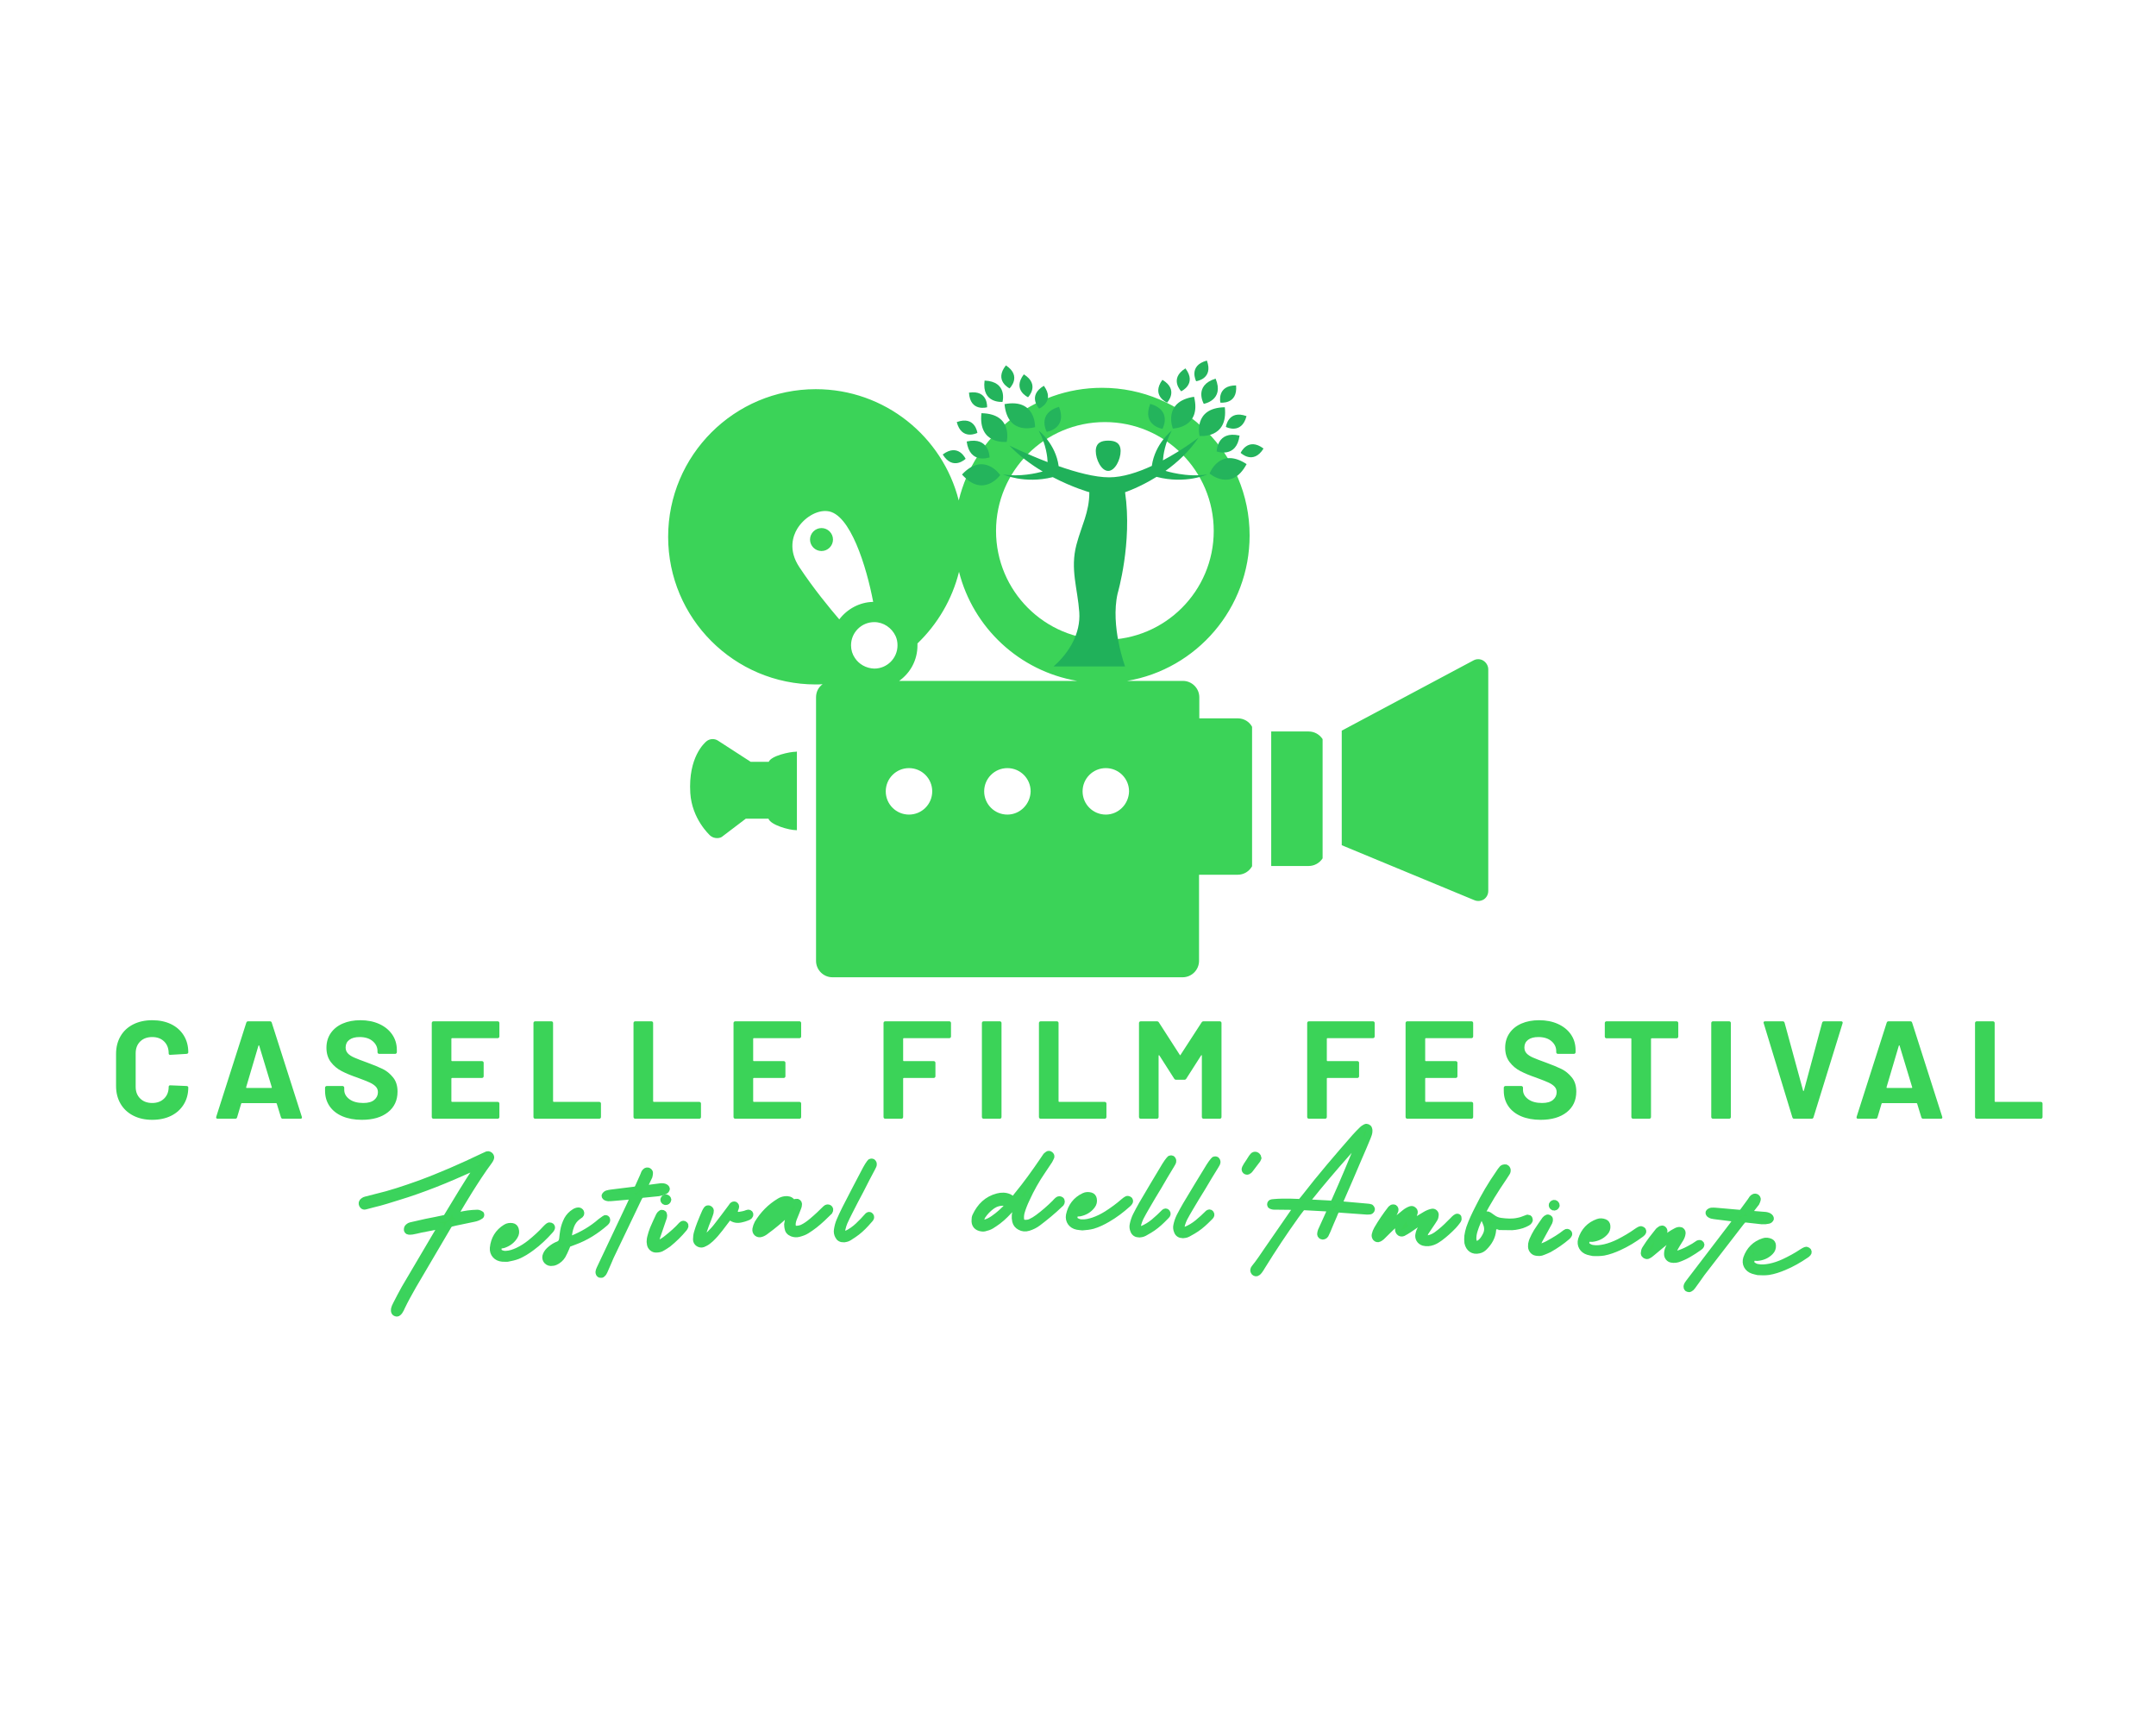 <?xml version="1.0" encoding="UTF-8" standalone="no" ?>
<!DOCTYPE svg PUBLIC "-//W3C//DTD SVG 1.1//EN" "http://www.w3.org/Graphics/SVG/1.1/DTD/svg11.dtd">
<svg xmlns="http://www.w3.org/2000/svg" xmlns:xlink="http://www.w3.org/1999/xlink" version="1.1" width="1280" height="1024" viewBox="0 0 1280 1024" xml:space="preserve">
<desc>Created with Fabric.js 4.4.0</desc>
<defs>
</defs>
<g transform="matrix(1 0 0 1 640 512)" id="background-logo"  >
<rect style="stroke: none; stroke-width: 0; stroke-dasharray: none; stroke-linecap: butt; stroke-dashoffset: 0; stroke-linejoin: miter; stroke-miterlimit: 4; fill: rgb(255,255,255); fill-rule: nonzero; opacity: 1;"  paint-order="stroke"  x="-640" y="-512" rx="0" ry="0" width="1280" height="1024" />
</g>
<g transform="matrix(1.921 0 0 1.921 640.767 635.188)" id="text-logo"  >
<g style=""  paint-order="stroke"   >
		<g transform="matrix(1 0 0 1 -5.684342e-14 0)" id="text-logo-path-0"  >
<path style="stroke: rgb(255,255,255); stroke-width: 0; stroke-dasharray: none; stroke-linecap: butt; stroke-dashoffset: 0; stroke-linejoin: miter; stroke-miterlimit: 4; fill: rgb(59,211,88); fill-rule: nonzero; opacity: 1;"  paint-order="stroke"  transform=" translate(-299.71, 15.05)" d="M 13.2 0.34 Q 9.85 0.34 7.31 -0.97 Q 4.77 -2.28 3.4 -4.64 Q 2.02 -7.01 2.02 -10.11 L 2.02 -10.11 L 2.02 -20.04 Q 2.02 -23.13 3.4 -25.5 Q 4.77 -27.86 7.31 -29.15 Q 9.85 -30.44 13.2 -30.44 L 13.2 -30.44 Q 16.51 -30.44 19.03 -29.22 Q 21.54 -27.99 22.94 -25.74 Q 24.34 -23.48 24.34 -20.51 L 24.34 -20.51 Q 24.34 -20.12 23.82 -20.04 L 23.82 -20.04 L 18.79 -19.74 L 18.71 -19.74 Q 18.28 -19.74 18.28 -20.21 L 18.28 -20.21 Q 18.28 -22.49 16.88 -23.87 Q 15.48 -25.24 13.2 -25.24 L 13.2 -25.24 Q 10.88 -25.24 9.48 -23.87 Q 8.08 -22.49 8.08 -20.21 L 8.08 -20.21 L 8.08 -9.85 Q 8.08 -7.61 9.48 -6.24 Q 10.88 -4.86 13.2 -4.86 L 13.2 -4.86 Q 15.48 -4.86 16.88 -6.24 Q 18.28 -7.61 18.28 -9.85 L 18.28 -9.85 Q 18.28 -10.32 18.79 -10.32 L 18.79 -10.32 L 23.82 -10.11 Q 24.04 -10.11 24.19 -9.98 Q 24.34 -9.85 24.34 -9.68 L 24.34 -9.68 Q 24.34 -6.71 22.94 -4.43 Q 21.54 -2.15 19.03 -0.9 Q 16.51 0.34 13.2 0.34 L 13.2 0.34 Z M 53.54 0 Q 53.11 0 52.98 -0.43 L 52.98 -0.43 L 51.69 -4.64 Q 51.6 -4.82 51.47 -4.82 L 51.47 -4.82 L 40.89 -4.82 Q 40.76 -4.82 40.68 -4.64 L 40.68 -4.64 L 39.43 -0.43 Q 39.3 0 38.87 0 L 38.87 0 L 33.41 0 Q 33.15 0 33.02 -0.15 Q 32.9 -0.3 32.98 -0.6 L 32.98 -0.6 L 42.27 -29.67 Q 42.4 -30.1 42.83 -30.1 L 42.83 -30.1 L 49.58 -30.1 Q 50.01 -30.1 50.14 -29.67 L 50.14 -29.67 L 59.43 -0.6 Q 59.47 -0.52 59.47 -0.39 L 59.47 -0.39 Q 59.47 0 59 0 L 59 0 L 53.54 0 Z M 42.23 -9.76 Q 42.18 -9.5 42.4 -9.5 L 42.4 -9.5 L 49.97 -9.5 Q 50.22 -9.5 50.14 -9.76 L 50.14 -9.76 L 46.27 -22.53 Q 46.23 -22.7 46.14 -22.68 Q 46.05 -22.66 46.01 -22.53 L 46.01 -22.53 L 42.23 -9.76 Z M 78 0.34 Q 74.56 0.34 71.98 -0.75 Q 69.4 -1.85 68 -3.89 Q 66.61 -5.93 66.61 -8.64 L 66.61 -8.64 L 66.61 -9.59 Q 66.61 -9.8 66.76 -9.95 Q 66.91 -10.11 67.12 -10.11 L 67.12 -10.11 L 72.02 -10.11 Q 72.24 -10.11 72.39 -9.95 Q 72.54 -9.8 72.54 -9.59 L 72.54 -9.59 L 72.54 -8.94 Q 72.54 -7.22 74.13 -6.04 Q 75.72 -4.86 78.43 -4.86 L 78.43 -4.86 Q 80.71 -4.86 81.83 -5.83 Q 82.95 -6.79 82.95 -8.21 L 82.95 -8.21 Q 82.95 -9.25 82.26 -9.95 Q 81.57 -10.66 80.39 -11.2 Q 79.21 -11.74 76.63 -12.69 L 76.63 -12.69 Q 73.75 -13.67 71.75 -14.71 Q 69.75 -15.74 68.39 -17.52 Q 67.04 -19.31 67.04 -21.93 L 67.04 -21.93 Q 67.04 -24.51 68.37 -26.45 Q 69.7 -28.38 72.07 -29.41 Q 74.43 -30.44 77.53 -30.44 L 77.53 -30.44 Q 80.8 -30.44 83.36 -29.28 Q 85.91 -28.12 87.35 -26.04 Q 88.8 -23.95 88.8 -21.2 L 88.8 -21.2 L 88.8 -20.55 Q 88.8 -20.34 88.64 -20.19 Q 88.49 -20.04 88.28 -20.04 L 88.28 -20.04 L 83.33 -20.04 Q 83.12 -20.04 82.97 -20.19 Q 82.82 -20.34 82.82 -20.55 L 82.82 -20.55 L 82.82 -20.9 Q 82.82 -22.7 81.33 -23.97 Q 79.85 -25.24 77.27 -25.24 L 77.27 -25.24 Q 75.25 -25.24 74.11 -24.38 Q 72.97 -23.52 72.97 -22.02 L 72.97 -22.02 Q 72.97 -20.94 73.64 -20.21 Q 74.3 -19.48 75.62 -18.9 Q 76.93 -18.32 79.68 -17.33 L 79.68 -17.33 Q 82.73 -16.21 84.47 -15.35 Q 86.22 -14.49 87.61 -12.79 Q 89.01 -11.09 89.01 -8.39 L 89.01 -8.39 Q 89.01 -4.34 86.04 -2 Q 83.08 0.34 78 0.34 L 78 0.34 Z M 120.49 -25.41 Q 120.49 -25.2 120.34 -25.05 Q 120.19 -24.9 119.97 -24.9 L 119.97 -24.9 L 105.87 -24.9 Q 105.65 -24.9 105.65 -24.68 L 105.65 -24.68 L 105.65 -18.02 Q 105.65 -17.8 105.87 -17.8 L 105.87 -17.8 L 115.11 -17.8 Q 115.33 -17.8 115.48 -17.65 Q 115.63 -17.5 115.63 -17.29 L 115.63 -17.29 L 115.63 -13.12 Q 115.63 -12.9 115.48 -12.75 Q 115.33 -12.6 115.11 -12.6 L 115.11 -12.6 L 105.87 -12.6 Q 105.65 -12.6 105.65 -12.38 L 105.65 -12.38 L 105.65 -5.42 Q 105.65 -5.2 105.87 -5.2 L 105.87 -5.2 L 119.97 -5.2 Q 120.19 -5.2 120.34 -5.05 Q 120.49 -4.9 120.49 -4.69 L 120.49 -4.69 L 120.49 -0.52 Q 120.49 -0.3 120.34 -0.15 Q 120.19 0 119.97 0 L 119.97 0 L 100.1 0 Q 99.89 0 99.74 -0.15 Q 99.59 -0.3 99.59 -0.52 L 99.59 -0.52 L 99.59 -29.58 Q 99.59 -29.8 99.74 -29.95 Q 99.89 -30.1 100.1 -30.1 L 100.1 -30.1 L 119.97 -30.1 Q 120.19 -30.1 120.34 -29.95 Q 120.49 -29.8 120.49 -29.58 L 120.49 -29.58 L 120.49 -25.41 Z M 131.54 0 Q 131.32 0 131.17 -0.15 Q 131.02 -0.3 131.02 -0.52 L 131.02 -0.52 L 131.02 -29.58 Q 131.02 -29.8 131.17 -29.95 Q 131.32 -30.1 131.54 -30.1 L 131.54 -30.1 L 136.57 -30.1 Q 136.78 -30.1 136.93 -29.95 Q 137.08 -29.8 137.08 -29.58 L 137.08 -29.58 L 137.08 -5.42 Q 137.08 -5.2 137.3 -5.2 L 137.3 -5.2 L 151.36 -5.2 Q 151.57 -5.2 151.73 -5.05 Q 151.88 -4.9 151.88 -4.69 L 151.88 -4.69 L 151.88 -0.52 Q 151.88 -0.3 151.73 -0.15 Q 151.57 0 151.36 0 L 151.36 0 L 131.54 0 Z M 162.45 0 Q 162.24 0 162.09 -0.15 Q 161.94 -0.3 161.94 -0.52 L 161.94 -0.52 L 161.94 -29.58 Q 161.94 -29.8 162.09 -29.95 Q 162.24 -30.1 162.45 -30.1 L 162.45 -30.1 L 167.48 -30.1 Q 167.7 -30.1 167.85 -29.95 Q 168 -29.8 168 -29.58 L 168 -29.58 L 168 -5.42 Q 168 -5.2 168.22 -5.2 L 168.22 -5.2 L 182.28 -5.2 Q 182.49 -5.2 182.64 -5.05 Q 182.79 -4.9 182.79 -4.69 L 182.79 -4.69 L 182.79 -0.52 Q 182.79 -0.3 182.64 -0.15 Q 182.49 0 182.28 0 L 182.28 0 L 162.45 0 Z M 213.75 -25.41 Q 213.75 -25.2 213.6 -25.05 Q 213.45 -24.9 213.24 -24.9 L 213.24 -24.9 L 199.13 -24.9 Q 198.92 -24.9 198.92 -24.68 L 198.92 -24.68 L 198.92 -18.02 Q 198.92 -17.8 199.13 -17.8 L 199.13 -17.8 L 208.38 -17.8 Q 208.59 -17.8 208.74 -17.65 Q 208.89 -17.5 208.89 -17.29 L 208.89 -17.29 L 208.89 -13.12 Q 208.89 -12.9 208.74 -12.75 Q 208.59 -12.6 208.38 -12.6 L 208.38 -12.6 L 199.13 -12.6 Q 198.92 -12.6 198.92 -12.38 L 198.92 -12.38 L 198.92 -5.42 Q 198.92 -5.2 199.13 -5.2 L 199.13 -5.2 L 213.24 -5.2 Q 213.45 -5.2 213.6 -5.05 Q 213.75 -4.9 213.75 -4.69 L 213.75 -4.69 L 213.75 -0.52 Q 213.75 -0.3 213.6 -0.15 Q 213.45 0 213.24 0 L 213.24 0 L 193.37 0 Q 193.16 0 193.01 -0.15 Q 192.85 -0.3 192.85 -0.52 L 192.85 -0.52 L 192.85 -29.58 Q 192.85 -29.8 193.01 -29.95 Q 193.16 -30.1 193.37 -30.1 L 193.37 -30.1 L 213.24 -30.1 Q 213.45 -30.1 213.6 -29.95 Q 213.75 -29.8 213.75 -29.58 L 213.75 -29.58 L 213.75 -25.41 Z M 260.06 -25.41 Q 260.06 -25.2 259.91 -25.05 Q 259.76 -24.9 259.55 -24.9 L 259.55 -24.9 L 245.49 -24.9 Q 245.27 -24.9 245.27 -24.68 L 245.27 -24.68 L 245.27 -18.02 Q 245.27 -17.8 245.49 -17.8 L 245.49 -17.8 L 254.73 -17.8 Q 254.95 -17.8 255.1 -17.65 Q 255.25 -17.5 255.25 -17.29 L 255.25 -17.29 L 255.25 -13.12 Q 255.25 -12.9 255.1 -12.75 Q 254.95 -12.6 254.73 -12.6 L 254.73 -12.6 L 245.49 -12.6 Q 245.27 -12.6 245.27 -12.38 L 245.27 -12.38 L 245.27 -0.52 Q 245.27 -0.3 245.12 -0.15 Q 244.97 0 244.76 0 L 244.76 0 L 239.72 0 Q 239.51 0 239.36 -0.15 Q 239.21 -0.3 239.21 -0.52 L 239.21 -0.52 L 239.21 -29.58 Q 239.21 -29.8 239.36 -29.95 Q 239.51 -30.1 239.72 -30.1 L 239.72 -30.1 L 259.55 -30.1 Q 259.76 -30.1 259.91 -29.95 Q 260.06 -29.8 260.06 -29.58 L 260.06 -29.58 L 260.06 -25.41 Z M 270.13 0 Q 269.91 0 269.76 -0.15 Q 269.61 -0.3 269.61 -0.52 L 269.61 -0.52 L 269.61 -29.58 Q 269.61 -29.8 269.76 -29.95 Q 269.91 -30.1 270.13 -30.1 L 270.13 -30.1 L 275.16 -30.1 Q 275.37 -30.1 275.52 -29.95 Q 275.67 -29.8 275.67 -29.58 L 275.67 -29.58 L 275.67 -0.52 Q 275.67 -0.3 275.52 -0.15 Q 275.37 0 275.16 0 L 275.16 0 L 270.13 0 Z M 287.76 0 Q 287.54 0 287.39 -0.15 Q 287.24 -0.3 287.24 -0.52 L 287.24 -0.52 L 287.24 -29.58 Q 287.24 -29.8 287.39 -29.95 Q 287.54 -30.1 287.76 -30.1 L 287.76 -30.1 L 292.79 -30.1 Q 293 -30.1 293.15 -29.95 Q 293.3 -29.8 293.3 -29.58 L 293.3 -29.58 L 293.3 -5.42 Q 293.3 -5.2 293.52 -5.2 L 293.52 -5.2 L 307.58 -5.2 Q 307.79 -5.2 307.94 -5.05 Q 308.1 -4.9 308.1 -4.69 L 308.1 -4.69 L 308.1 -0.52 Q 308.1 -0.3 307.94 -0.15 Q 307.79 0 307.58 0 L 307.58 0 L 287.76 0 Z M 337.51 -29.76 Q 337.72 -30.1 338.11 -30.1 L 338.11 -30.1 L 343.14 -30.1 Q 343.36 -30.1 343.51 -29.95 Q 343.66 -29.8 343.66 -29.58 L 343.66 -29.58 L 343.66 -0.52 Q 343.66 -0.3 343.51 -0.15 Q 343.36 0 343.14 0 L 343.14 0 L 338.11 0 Q 337.89 0 337.74 -0.15 Q 337.59 -0.3 337.59 -0.52 L 337.59 -0.52 L 337.59 -19.48 Q 337.59 -19.65 337.51 -19.65 Q 337.42 -19.65 337.34 -19.52 L 337.34 -19.52 L 332.78 -12.38 Q 332.56 -12.04 332.18 -12.04 L 332.18 -12.04 L 329.64 -12.04 Q 329.25 -12.04 329.04 -12.38 L 329.04 -12.38 L 324.48 -19.52 Q 324.39 -19.65 324.31 -19.63 Q 324.22 -19.61 324.22 -19.44 L 324.22 -19.44 L 324.22 -0.52 Q 324.22 -0.3 324.07 -0.15 Q 323.92 0 323.7 0 L 323.7 0 L 318.67 0 Q 318.46 0 318.31 -0.15 Q 318.16 -0.3 318.16 -0.52 L 318.16 -0.52 L 318.16 -29.58 Q 318.16 -29.8 318.31 -29.95 Q 318.46 -30.1 318.67 -30.1 L 318.67 -30.1 L 323.7 -30.1 Q 324.09 -30.1 324.31 -29.76 L 324.31 -29.76 L 330.76 -19.74 Q 330.89 -19.48 331.01 -19.74 L 331.01 -19.74 L 337.51 -29.76 Z M 391 -25.41 Q 391 -25.2 390.85 -25.05 Q 390.7 -24.9 390.48 -24.9 L 390.48 -24.9 L 376.42 -24.9 Q 376.21 -24.9 376.21 -24.68 L 376.21 -24.68 L 376.21 -18.02 Q 376.21 -17.8 376.42 -17.8 L 376.42 -17.8 L 385.67 -17.8 Q 385.88 -17.8 386.03 -17.65 Q 386.18 -17.5 386.18 -17.29 L 386.18 -17.29 L 386.18 -13.12 Q 386.18 -12.9 386.03 -12.75 Q 385.88 -12.6 385.67 -12.6 L 385.67 -12.6 L 376.42 -12.6 Q 376.21 -12.6 376.21 -12.38 L 376.21 -12.38 L 376.21 -0.52 Q 376.21 -0.3 376.06 -0.15 Q 375.91 0 375.69 0 L 375.69 0 L 370.66 0 Q 370.45 0 370.29 -0.15 Q 370.14 -0.3 370.14 -0.52 L 370.14 -0.52 L 370.14 -29.58 Q 370.14 -29.8 370.29 -29.95 Q 370.45 -30.1 370.66 -30.1 L 370.66 -30.1 L 390.48 -30.1 Q 390.7 -30.1 390.85 -29.95 Q 391 -29.8 391 -29.58 L 391 -29.58 L 391 -25.41 Z M 421.44 -25.41 Q 421.44 -25.2 421.29 -25.05 Q 421.14 -24.9 420.93 -24.9 L 420.93 -24.9 L 406.82 -24.9 Q 406.61 -24.9 406.61 -24.68 L 406.61 -24.68 L 406.61 -18.02 Q 406.61 -17.8 406.82 -17.8 L 406.82 -17.8 L 416.07 -17.8 Q 416.28 -17.8 416.43 -17.65 Q 416.58 -17.5 416.58 -17.29 L 416.58 -17.29 L 416.58 -13.12 Q 416.58 -12.9 416.43 -12.75 Q 416.28 -12.6 416.07 -12.6 L 416.07 -12.6 L 406.82 -12.6 Q 406.61 -12.6 406.61 -12.38 L 406.61 -12.38 L 406.61 -5.42 Q 406.61 -5.2 406.82 -5.2 L 406.82 -5.2 L 420.93 -5.2 Q 421.14 -5.2 421.29 -5.05 Q 421.44 -4.9 421.44 -4.69 L 421.44 -4.69 L 421.44 -0.52 Q 421.44 -0.3 421.29 -0.15 Q 421.14 0 420.93 0 L 420.93 0 L 401.06 0 Q 400.85 0 400.7 -0.15 Q 400.55 -0.3 400.55 -0.52 L 400.55 -0.52 L 400.55 -29.58 Q 400.55 -29.8 400.7 -29.95 Q 400.85 -30.1 401.06 -30.1 L 401.06 -30.1 L 420.93 -30.1 Q 421.14 -30.1 421.29 -29.95 Q 421.44 -29.8 421.44 -29.58 L 421.44 -29.58 L 421.44 -25.41 Z M 442.3 0.34 Q 438.86 0.34 436.28 -0.75 Q 433.7 -1.85 432.3 -3.89 Q 430.9 -5.93 430.9 -8.64 L 430.9 -8.64 L 430.9 -9.59 Q 430.9 -9.8 431.05 -9.95 Q 431.2 -10.11 431.42 -10.11 L 431.42 -10.11 L 436.32 -10.11 Q 436.54 -10.11 436.69 -9.95 Q 436.84 -9.8 436.84 -9.59 L 436.84 -9.59 L 436.84 -8.94 Q 436.84 -7.22 438.43 -6.04 Q 440.02 -4.86 442.73 -4.86 L 442.73 -4.86 Q 445.01 -4.86 446.13 -5.83 Q 447.24 -6.79 447.24 -8.21 L 447.24 -8.21 Q 447.24 -9.25 446.56 -9.95 Q 445.87 -10.66 444.68 -11.2 Q 443.5 -11.74 440.92 -12.69 L 440.92 -12.69 Q 438.04 -13.67 436.04 -14.71 Q 434.04 -15.74 432.69 -17.52 Q 431.33 -19.31 431.33 -21.93 L 431.33 -21.93 Q 431.33 -24.51 432.67 -26.45 Q 434 -28.38 436.36 -29.41 Q 438.73 -30.44 441.83 -30.44 L 441.83 -30.44 Q 445.09 -30.44 447.65 -29.28 Q 450.21 -28.12 451.65 -26.04 Q 453.09 -23.95 453.09 -21.2 L 453.09 -21.2 L 453.09 -20.55 Q 453.09 -20.34 452.94 -20.19 Q 452.79 -20.04 452.58 -20.04 L 452.58 -20.04 L 447.63 -20.04 Q 447.42 -20.04 447.26 -20.19 Q 447.11 -20.34 447.11 -20.55 L 447.11 -20.55 L 447.11 -20.9 Q 447.11 -22.7 445.63 -23.97 Q 444.15 -25.24 441.57 -25.24 L 441.57 -25.24 Q 439.55 -25.24 438.41 -24.38 Q 437.27 -23.52 437.27 -22.02 L 437.27 -22.02 Q 437.27 -20.94 437.93 -20.21 Q 438.6 -19.48 439.91 -18.9 Q 441.22 -18.32 443.98 -17.33 L 443.98 -17.33 Q 447.03 -16.21 448.77 -15.35 Q 450.51 -14.49 451.91 -12.79 Q 453.31 -11.09 453.31 -8.39 L 453.31 -8.39 Q 453.31 -4.34 450.34 -2 Q 447.37 0.34 442.3 0.34 L 442.3 0.34 Z M 484.31 -30.1 Q 484.52 -30.1 484.67 -29.95 Q 484.83 -29.8 484.83 -29.58 L 484.83 -29.58 L 484.83 -25.37 Q 484.83 -25.16 484.67 -25 Q 484.52 -24.85 484.31 -24.85 L 484.31 -24.85 L 476.61 -24.85 Q 476.4 -24.85 476.4 -24.64 L 476.4 -24.64 L 476.4 -0.52 Q 476.4 -0.3 476.25 -0.15 Q 476.1 0 475.88 0 L 475.88 0 L 470.85 0 Q 470.64 0 470.48 -0.15 Q 470.33 -0.3 470.33 -0.52 L 470.33 -0.52 L 470.33 -24.64 Q 470.33 -24.85 470.12 -24.85 L 470.12 -24.85 L 462.64 -24.85 Q 462.42 -24.85 462.27 -25 Q 462.12 -25.16 462.12 -25.37 L 462.12 -25.37 L 462.12 -29.58 Q 462.12 -29.8 462.27 -29.95 Q 462.42 -30.1 462.64 -30.1 L 462.64 -30.1 L 484.31 -30.1 Z M 495.53 0 Q 495.32 0 495.17 -0.15 Q 495.02 -0.3 495.02 -0.52 L 495.02 -0.52 L 495.02 -29.58 Q 495.02 -29.8 495.17 -29.95 Q 495.32 -30.1 495.53 -30.1 L 495.53 -30.1 L 500.56 -30.1 Q 500.78 -30.1 500.93 -29.95 Q 501.08 -29.8 501.08 -29.58 L 501.08 -29.58 L 501.08 -0.52 Q 501.08 -0.3 500.93 -0.15 Q 500.78 0 500.56 0 L 500.56 0 L 495.53 0 Z M 520.64 0 Q 520.21 0 520.09 -0.43 L 520.09 -0.43 L 511.23 -29.5 L 511.18 -29.67 Q 511.18 -30.1 511.66 -30.1 L 511.66 -30.1 L 517.08 -30.1 Q 517.55 -30.1 517.68 -29.67 L 517.68 -29.67 L 523.4 -8.69 Q 523.44 -8.56 523.53 -8.56 Q 523.61 -8.56 523.65 -8.69 L 523.65 -8.69 L 529.29 -29.67 Q 529.42 -30.1 529.89 -30.1 L 529.89 -30.1 L 535.18 -30.1 Q 535.44 -30.1 535.57 -29.93 Q 535.69 -29.76 535.61 -29.5 L 535.61 -29.5 L 526.62 -0.43 Q 526.49 0 526.06 0 L 526.06 0 L 520.64 0 Z M 560.51 0 Q 560.08 0 559.95 -0.43 L 559.95 -0.43 L 558.66 -4.64 Q 558.57 -4.82 558.44 -4.82 L 558.44 -4.82 L 547.86 -4.82 Q 547.73 -4.82 547.65 -4.64 L 547.65 -4.64 L 546.4 -0.43 Q 546.27 0 545.84 0 L 545.84 0 L 540.38 0 Q 540.12 0 539.99 -0.15 Q 539.87 -0.3 539.95 -0.6 L 539.95 -0.6 L 549.24 -29.67 Q 549.37 -30.1 549.8 -30.1 L 549.8 -30.1 L 556.55 -30.1 Q 556.98 -30.1 557.11 -29.67 L 557.11 -29.67 L 566.4 -0.6 Q 566.44 -0.52 566.44 -0.39 L 566.44 -0.39 Q 566.44 0 565.97 0 L 565.97 0 L 560.51 0 Z M 549.2 -9.76 Q 549.15 -9.5 549.37 -9.5 L 549.37 -9.5 L 556.94 -9.5 Q 557.19 -9.5 557.11 -9.76 L 557.11 -9.76 L 553.24 -22.53 Q 553.2 -22.7 553.11 -22.68 Q 553.02 -22.66 552.98 -22.53 L 552.98 -22.53 L 549.2 -9.76 Z M 577.06 0 Q 576.85 0 576.69 -0.15 Q 576.54 -0.3 576.54 -0.52 L 576.54 -0.52 L 576.54 -29.58 Q 576.54 -29.8 576.69 -29.95 Q 576.85 -30.1 577.06 -30.1 L 577.06 -30.1 L 582.09 -30.1 Q 582.31 -30.1 582.46 -29.95 Q 582.61 -29.8 582.61 -29.58 L 582.61 -29.58 L 582.61 -5.42 Q 582.61 -5.2 582.82 -5.2 L 582.82 -5.2 L 596.88 -5.2 Q 597.1 -5.2 597.25 -5.05 Q 597.4 -4.9 597.4 -4.69 L 597.4 -4.69 L 597.4 -0.52 Q 597.4 -0.3 597.25 -0.15 Q 597.1 0 596.88 0 L 596.88 0 L 577.06 0 Z" stroke-linecap="round" />
</g>
</g>
</g>
<g transform="matrix(1.904 0.256 -0.256 1.904 1054.953 746.994)" id="tagline-59e64baf-6a4c-4489-869e-0425a35bf17d-logo-21"  >
<g style=""  paint-order="stroke"   >
		<g transform="matrix(1 0 0 1 0 0)" id="tagline-59e64baf-6a4c-4489-869e-0425a35bf17d-logo-21-path-0"  >
<path style="stroke: rgb(59,211,92); stroke-width: 2; stroke-dasharray: none; stroke-linecap: butt; stroke-dashoffset: 0; stroke-linejoin: miter; stroke-miterlimit: 4; fill: rgb(59,211,88); fill-rule: nonzero; opacity: 1;"  paint-order="stroke"  transform=" translate(-8.872, 4.789)" d="M 3.62 0.14 C 4.75 0.05 5.78 -0.05 6.82 -0.33 C 8.41 -0.8 9.92 -1.55 11.37 -2.4 C 13.63 -3.71 15.65 -5.26 17.58 -7 C 17.81 -7.19 18 -7.38 18.14 -7.61 C 18.38 -7.85 18.28 -8.32 17.95 -8.46 C 17.77 -8.55 17.48 -8.6 17.34 -8.51 C 17.01 -8.32 16.68 -8.08 16.36 -7.8 C 14.71 -6.34 12.97 -5.08 11.14 -3.9 C 9.87 -3.1 8.51 -2.4 7 -1.88 C 5.83 -1.5 4.61 -1.18 3.34 -1.27 C 2.77 -1.27 2.26 -1.46 1.74 -1.74 C 1.18 -2.02 0.94 -2.63 1.18 -3.57 C 1.27 -4.09 1.69 -4.14 2.16 -4.14 C 2.35 -4.14 2.54 -4.14 2.77 -4.18 C 4.32 -4.51 5.64 -5.26 6.58 -6.53 C 7.05 -7.14 7.19 -7.8 7.05 -8.55 C 6.96 -9.07 6.67 -9.45 6.16 -9.59 C 5.45 -9.78 4.75 -9.78 4.09 -9.45 C 1.6 -8.27 0.09 -6.25 -0.47 -3.57 C -0.8 -1.83 0.28 -0.38 2.02 -0.05 C 2.58 0.05 3.15 0.09 3.62 0.14 Z M 2.49 -6.11 C 3.06 -7.1 3.85 -7.85 4.89 -8.32 C 5.03 -8.37 5.17 -8.37 5.31 -8.37 C 5.59 -8.41 5.92 -8.13 5.83 -7.9 C 5.73 -7.61 5.69 -7.33 5.55 -7.14 C 4.84 -6.25 3.95 -5.78 2.87 -5.73 C 2.77 -5.73 2.73 -5.73 2.63 -5.78 C 2.58 -5.88 2.44 -6.06 2.49 -6.11 Z" stroke-linecap="round" />
</g>
</g>
</g>
<g transform="matrix(1.907 0.236 -0.236 1.907 1026.969 738.379)" id="tagline-59e64baf-6a4c-4489-869e-0425a35bf17d-logo-20"  >
<g style=""  paint-order="stroke"   >
		<g transform="matrix(1 0 0 1 0 0)" id="tagline-59e64baf-6a4c-4489-869e-0425a35bf17d-logo-20-path-0"  >
<path style="stroke: rgb(59,211,92); stroke-width: 2; stroke-dasharray: none; stroke-linecap: butt; stroke-dashoffset: 0; stroke-linejoin: miter; stroke-miterlimit: 4; fill: rgb(59,211,88); fill-rule: nonzero; opacity: 1;"  paint-order="stroke"  transform=" translate(-6.49, 7.348)" d="M -4.61 7.99 C -4.42 8.04 -4.18 8.04 -4.04 7.9 C -3.76 7.71 -3.52 7.43 -3.38 7.14 C -2.54 5.69 -1.79 4.18 -0.99 2.73 L 9.21 -14.52 C 9.4 -14.8 9.63 -15.09 9.87 -15.46 C 10.53 -15.51 11 -15.51 11.52 -15.51 L 15.46 -15.56 C 16.17 -15.6 16.83 -15.74 17.48 -15.98 C 17.77 -16.07 17.95 -16.31 18.05 -16.59 C 18.14 -16.78 17.77 -17.16 17.44 -17.3 C 16.97 -17.48 16.45 -17.53 15.98 -17.48 L 11.8 -17.3 C 11.28 -17.25 11.14 -17.63 11.37 -18.09 L 13.07 -20.96 C 13.21 -21.29 13.25 -21.67 13.3 -22 C 13.35 -22.23 13.11 -22.51 12.88 -22.65 C 12.6 -22.75 12.31 -22.75 12.08 -22.56 C 11.94 -22.47 11.75 -22.28 11.66 -22.14 C 11.47 -21.81 11.33 -21.48 11.19 -21.2 L 9.35 -17.91 C 9.12 -17.44 8.74 -17.2 8.22 -17.16 L 1.5 -16.92 C 1.03 -16.92 0.56 -16.87 0.05 -16.83 C -0.23 -16.83 -0.47 -16.73 -0.75 -16.59 C -0.89 -16.54 -1.03 -16.36 -1.13 -16.17 C -1.22 -15.98 -0.94 -15.65 -0.7 -15.56 C -0.47 -15.46 -0.28 -15.42 -0.09 -15.37 C 0.38 -15.32 0.89 -15.32 1.36 -15.32 L 5.55 -15.32 C 6.11 -15.32 6.67 -15.32 7.24 -15.37 C 7.38 -15.37 7.61 -15.04 7.52 -14.9 C 7.24 -14.29 6.91 -13.63 6.58 -13.07 L -4.28 5.5 C -4.51 5.92 -4.79 6.34 -4.98 6.77 C -5.08 6.96 -5.08 7.19 -5.08 7.38 C -5.12 7.61 -4.84 7.99 -4.61 7.99 Z" stroke-linecap="round" />
</g>
</g>
</g>
<g transform="matrix(1.909 0.219 -0.219 1.909 993.306 738.774)" id="tagline-59e64baf-6a4c-4489-869e-0425a35bf17d-logo-19"  >
<g style=""  paint-order="stroke"   >
		<g transform="matrix(1 0 0 1 -5.684342e-14 0)" id="tagline-59e64baf-6a4c-4489-869e-0425a35bf17d-logo-19-path-0"  >
<path style="stroke: rgb(59,211,92); stroke-width: 2; stroke-dasharray: none; stroke-linecap: butt; stroke-dashoffset: 0; stroke-linejoin: miter; stroke-miterlimit: 4; fill: rgb(59,211,88); fill-rule: nonzero; opacity: 1;"  paint-order="stroke"  transform=" translate(-7.477, 5.049)" d="M 7.61 -0.42 C 8.27 -0.38 8.88 -0.52 9.45 -0.75 C 10.53 -1.27 11.56 -1.88 12.5 -2.58 C 13.58 -3.38 14.62 -4.23 15.65 -5.17 C 16.07 -5.55 16.21 -5.88 16.03 -6.16 C 15.74 -6.49 15.46 -6.39 15.18 -6.25 C 14.34 -5.5 13.44 -4.79 12.5 -4.18 C 11.42 -3.43 10.25 -2.77 9.02 -2.26 C 8.79 -2.16 8.51 -2.16 8.22 -2.12 C 7.99 -2.07 7.71 -2.4 7.75 -2.68 C 7.9 -3.57 8.27 -4.42 8.65 -5.22 L 9.54 -7.1 C 9.78 -7.66 9.96 -8.27 9.92 -8.93 C 9.92 -9.31 9.49 -9.73 9.12 -9.68 C 8.65 -9.68 8.27 -9.49 7.94 -9.26 C 6.72 -8.46 5.64 -7.47 4.56 -6.44 L 2.54 -4.51 C 2.54 -5.22 2.77 -5.45 2.91 -5.73 C 3.34 -6.49 3.71 -7.24 4.09 -7.99 C 4.23 -8.22 4.23 -8.51 4.28 -8.79 C 4.32 -8.98 4.09 -9.31 3.85 -9.45 C 3.62 -9.54 3.43 -9.49 3.24 -9.4 C 3.01 -9.16 2.68 -8.98 2.49 -8.7 C 1.32 -6.86 0.19 -5.03 -0.75 -3.06 C -0.89 -2.82 -0.99 -2.58 -1.08 -2.3 C -1.13 -2.12 -1.13 -1.88 -1.13 -1.69 C -1.18 -1.55 -1.13 -1.41 -1.13 -1.27 C -1.03 -0.8 -0.38 -0.52 0.05 -0.7 C 0.61 -0.99 1.03 -1.5 1.46 -1.93 C 2.87 -3.38 4.23 -4.89 5.69 -6.3 C 6.39 -6.96 7.14 -7.57 7.9 -8.18 C 8.04 -8.32 8.18 -8.27 8.27 -8.13 C 8.32 -8.08 8.32 -7.99 8.32 -7.94 C 8.04 -7.47 7.8 -6.96 7.52 -6.49 C 7 -5.64 6.58 -4.79 6.25 -3.85 C 6.02 -3.24 5.97 -2.63 6.02 -2.02 C 6.06 -1.13 6.77 -0.42 7.61 -0.42 Z" stroke-linecap="round" />
</g>
</g>
</g>
<g transform="matrix(1.911 0.195 -0.195 1.911 956.902 735.312)" id="tagline-59e64baf-6a4c-4489-869e-0425a35bf17d-logo-18"  >
<g style=""  paint-order="stroke"   >
		<g transform="matrix(1 0 0 1 0 0)" id="tagline-59e64baf-6a4c-4489-869e-0425a35bf17d-logo-18-path-0"  >
<path style="stroke: rgb(59,211,92); stroke-width: 2; stroke-dasharray: none; stroke-linecap: butt; stroke-dashoffset: 0; stroke-linejoin: miter; stroke-miterlimit: 4; fill: rgb(59,211,88); fill-rule: nonzero; opacity: 1;"  paint-order="stroke"  transform=" translate(-8.872, 4.789)" d="M 3.62 0.14 C 4.75 0.05 5.78 -0.05 6.82 -0.33 C 8.41 -0.8 9.92 -1.55 11.37 -2.4 C 13.63 -3.71 15.65 -5.26 17.58 -7 C 17.81 -7.19 18 -7.38 18.14 -7.61 C 18.38 -7.85 18.28 -8.32 17.95 -8.46 C 17.77 -8.55 17.48 -8.6 17.34 -8.51 C 17.01 -8.32 16.68 -8.08 16.36 -7.8 C 14.71 -6.34 12.97 -5.08 11.14 -3.9 C 9.87 -3.1 8.51 -2.4 7 -1.88 C 5.83 -1.5 4.61 -1.18 3.34 -1.27 C 2.77 -1.27 2.26 -1.46 1.74 -1.74 C 1.18 -2.02 0.94 -2.63 1.18 -3.57 C 1.27 -4.09 1.69 -4.14 2.16 -4.14 C 2.35 -4.14 2.54 -4.14 2.77 -4.18 C 4.32 -4.51 5.64 -5.26 6.58 -6.53 C 7.05 -7.14 7.19 -7.8 7.05 -8.55 C 6.96 -9.07 6.67 -9.45 6.16 -9.59 C 5.45 -9.78 4.75 -9.78 4.09 -9.45 C 1.6 -8.27 0.09 -6.25 -0.47 -3.57 C -0.8 -1.83 0.28 -0.38 2.02 -0.05 C 2.58 0.05 3.15 0.09 3.62 0.14 Z M 2.49 -6.11 C 3.06 -7.1 3.85 -7.85 4.89 -8.32 C 5.03 -8.37 5.17 -8.37 5.31 -8.37 C 5.59 -8.41 5.92 -8.13 5.83 -7.9 C 5.73 -7.61 5.69 -7.33 5.55 -7.14 C 4.84 -6.25 3.95 -5.78 2.87 -5.73 C 2.77 -5.73 2.73 -5.73 2.63 -5.78 C 2.58 -5.88 2.44 -6.06 2.49 -6.11 Z" stroke-linecap="round" />
</g>
</g>
</g>
<g transform="matrix(1.913 0.174 -0.174 1.913 920.903 729.194)" id="tagline-59e64baf-6a4c-4489-869e-0425a35bf17d-logo-17"  >
<g style=""  paint-order="stroke"   >
		<g transform="matrix(1 0 0 1 0 0)" id="tagline-59e64baf-6a4c-4489-869e-0425a35bf17d-logo-17-path-0"  >
<path style="stroke: rgb(59,211,92); stroke-width: 2; stroke-dasharray: none; stroke-linecap: butt; stroke-dashoffset: 0; stroke-linejoin: miter; stroke-miterlimit: 4; fill: rgb(59,211,88); fill-rule: nonzero; opacity: 1;"  paint-order="stroke"  transform=" translate(-4.329, 6.154)" d="M 4.42 -12.74 C 4.79 -12.6 5.22 -12.88 5.31 -13.3 C 5.36 -13.58 5.03 -13.96 4.7 -14.01 C 4.42 -14.05 4.04 -13.82 3.95 -13.49 C 3.85 -13.21 4.09 -12.83 4.42 -12.74 Z M -1.32 -0.75 C -1.32 -0.33 -1.27 -0.09 -1.27 0.09 C -1.18 0.8 -0.52 1.65 0.42 1.69 C 1.13 1.74 1.83 1.69 2.44 1.32 C 3.06 0.99 3.71 0.7 4.28 0.33 C 6.2 -0.99 7.94 -2.44 9.54 -4.09 C 9.92 -4.56 10.15 -4.89 9.82 -5.26 C 9.63 -5.5 9.21 -5.55 8.93 -5.26 C 7.43 -3.81 5.73 -2.58 4 -1.41 C 3.34 -0.94 2.58 -0.56 1.83 -0.19 C 1.6 -0.05 1.27 -0.05 1.03 0 C 0.75 0.05 0.47 -0.28 0.52 -0.56 C 0.75 -1.74 1.27 -2.77 1.74 -3.85 L 3.57 -8.08 C 3.67 -8.32 3.67 -8.65 3.62 -8.93 C 3.62 -9.21 3.06 -9.49 2.82 -9.26 C 2.58 -9.12 2.35 -8.93 2.21 -8.7 C 1.46 -7.38 0.7 -6.06 0 -4.7 C -0.42 -3.85 -0.75 -3.01 -1.03 -2.16 C -1.22 -1.65 -1.27 -1.08 -1.32 -0.75 Z" stroke-linecap="round" />
</g>
</g>
</g>
<g transform="matrix(1.915 0.153 -0.153 1.915 890.558 718.166)" id="tagline-59e64baf-6a4c-4489-869e-0425a35bf17d-logo-16"  >
<g style=""  paint-order="stroke"   >
		<g transform="matrix(1 0 0 1 0 0)" id="tagline-59e64baf-6a4c-4489-869e-0425a35bf17d-logo-16-path-0"  >
<path style="stroke: rgb(59,211,92); stroke-width: 2; stroke-dasharray: none; stroke-linecap: butt; stroke-dashoffset: 0; stroke-linejoin: miter; stroke-miterlimit: 4; fill: rgb(59,211,88); fill-rule: nonzero; opacity: 1;"  paint-order="stroke"  transform=" translate(-9.123, 10.51)" d="M 3.67 2.44 C 4.28 2.26 4.79 1.88 5.22 1.36 C 6.53 -0.19 7.43 -1.97 7.43 -4.14 C 7.43 -4.46 7.43 -4.84 7.47 -5.17 C 7.52 -5.26 7.71 -5.41 7.8 -5.41 L 10.11 -5.41 C 10.11 -5.41 10.11 -5.36 10.11 -5.31 L 12.17 -5.45 C 13.58 -5.45 14.95 -5.83 16.26 -6.34 C 16.83 -6.58 17.39 -6.91 17.91 -7.24 C 18.14 -7.38 18.33 -7.61 18.42 -7.85 C 18.52 -7.99 18.47 -8.22 18.38 -8.41 C 18.33 -8.65 18.09 -8.7 17.86 -8.7 C 17.63 -8.6 17.34 -8.51 17.11 -8.37 C 16.45 -8.04 15.74 -7.71 14.99 -7.52 C 13.21 -6.96 11.42 -6.96 9.59 -7.05 C 8.65 -7.1 7.8 -7.38 7.05 -7.85 L 5.78 -8.6 C 5.36 -8.84 4.84 -8.7 4.46 -8.32 C 4.28 -8.13 4.18 -7.75 4.32 -7.57 C 4.61 -7.1 4.89 -6.58 5.12 -6.11 C 5.78 -4.89 5.92 -3.62 5.36 -2.3 C 5.03 -1.5 4.65 -0.75 4.09 -0.14 C 3.85 0.09 3.57 0.33 3.29 0.52 C 2.77 0.89 2.21 0.75 1.88 0.14 C 1.74 -0.14 1.6 -0.52 1.55 -0.85 C 1.46 -1.79 1.55 -2.77 1.79 -3.71 C 2.16 -5.36 2.73 -6.96 3.38 -8.46 C 5.12 -12.6 7.19 -16.59 9.4 -20.45 C 9.73 -21.01 10.01 -21.53 10.29 -22.09 C 10.48 -22.42 10.48 -22.75 10.39 -23.12 C 10.29 -23.41 9.87 -23.73 9.59 -23.64 C 9.31 -23.59 9.02 -23.5 8.84 -23.31 C 8.46 -22.8 8.13 -22.28 7.85 -21.71 C 5.73 -18.09 3.9 -14.34 2.35 -10.43 C 1.5 -8.37 0.7 -6.3 0.14 -4.14 C -0.05 -3.29 -0.19 -2.49 -0.23 -1.65 C -0.23 -0.94 -0.19 -0.23 -0.05 0.42 C 0.47 2.16 1.83 3.06 3.67 2.44 Z" stroke-linecap="round" />
</g>
</g>
</g>
<g transform="matrix(1.917 0.124 -0.124 1.917 841.093 727.632)" id="tagline-59e64baf-6a4c-4489-869e-0425a35bf17d-logo-15"  >
<g style=""  paint-order="stroke"   >
		<g transform="matrix(1 0 0 1 0 0)" id="tagline-59e64baf-6a4c-4489-869e-0425a35bf17d-logo-15-path-0"  >
<path style="stroke: rgb(59,211,92); stroke-width: 2; stroke-dasharray: none; stroke-linecap: butt; stroke-dashoffset: 0; stroke-linejoin: miter; stroke-miterlimit: 4; fill: rgb(59,211,88); fill-rule: nonzero; opacity: 1;"  paint-order="stroke"  transform=" translate(-10.875, 3.72)" d="M 13.3 1.32 C 14.29 1.5 15.23 1.36 16.17 0.94 C 16.92 0.61 17.63 0.09 18.24 -0.42 C 19.69 -1.65 21.01 -3.01 22.23 -4.46 C 22.61 -4.93 22.98 -5.45 23.31 -5.97 C 23.45 -6.16 23.55 -6.34 23.59 -6.53 C 23.59 -6.72 23.55 -6.96 23.5 -7.14 C 23.41 -7.29 23.08 -7.29 22.94 -7.14 C 22.75 -7 22.56 -6.91 22.42 -6.72 C 22 -6.2 21.53 -5.69 21.06 -5.17 C 19.88 -3.76 18.61 -2.49 17.2 -1.32 C 16.5 -0.75 15.7 -0.28 14.8 -0.05 C 14.43 0.05 13.96 0.09 13.63 -0.23 C 13.25 -0.61 13.39 -1.03 13.54 -1.41 C 13.58 -1.69 13.72 -1.93 13.87 -2.16 C 14.29 -2.91 14.71 -3.62 15.13 -4.32 C 15.51 -4.93 15.84 -5.55 16.17 -6.16 C 16.4 -6.53 16.45 -6.96 16.45 -7.38 C 16.5 -7.94 15.89 -8.46 15.32 -8.27 C 14.62 -8.08 13.91 -7.71 13.3 -7.29 C 12.08 -6.44 10.86 -5.59 9.63 -4.79 C 9.45 -4.61 9.16 -4.51 8.93 -4.37 C 8.88 -4.37 8.84 -4.37 8.79 -4.42 C 8.74 -4.46 8.7 -4.56 8.7 -4.61 C 8.93 -5.08 9.21 -5.59 9.45 -6.11 C 9.63 -6.63 9.82 -7.14 9.92 -7.66 C 10.01 -8.04 9.82 -8.37 9.49 -8.55 C 9.26 -8.74 8.98 -8.74 8.7 -8.65 C 8.04 -8.37 7.47 -7.99 6.96 -7.52 L 1.88 -2.82 C 1.74 -2.68 1.46 -2.35 1.27 -2.35 C 1.08 -2.35 1.27 -2.77 1.41 -3.06 C 1.55 -3.38 1.74 -3.67 1.88 -4 C 2.44 -4.93 3.01 -5.92 3.52 -6.91 C 3.71 -7.29 3.81 -7.66 3.95 -8.08 C 4 -8.32 3.81 -8.7 3.62 -8.79 C 3.38 -8.88 2.96 -8.84 2.82 -8.65 L 2.54 -8.37 C 1.13 -6.3 -0.14 -4.14 -1.27 -1.88 C -1.55 -1.32 -1.74 -0.7 -1.83 -0.09 C -1.88 0.28 -1.74 0.61 -1.5 0.89 C -1.27 1.13 -0.8 1.22 -0.52 1.03 C -0.23 0.85 0.05 0.66 0.28 0.42 C 0.89 -0.23 1.5 -0.94 2.12 -1.65 C 3.34 -3.06 4.7 -4.37 6.11 -5.59 C 6.44 -5.88 6.77 -6.06 7.1 -6.3 C 7.14 -6.2 7.19 -6.06 7.14 -5.97 L 6.11 -4.42 C 5.69 -3.76 5.36 -3.06 5.26 -2.26 C 5.22 -1.93 5.5 -1.41 5.83 -1.22 C 6.16 -1.03 6.53 -1.08 6.82 -1.22 C 7.43 -1.6 7.99 -1.97 8.55 -2.4 C 9.82 -3.38 11.09 -4.42 12.36 -5.36 C 12.93 -5.78 13.54 -6.16 14.1 -6.49 C 14.15 -6.53 14.29 -6.49 14.29 -6.49 C 14.29 -6.34 14.38 -6.2 14.34 -6.11 L 13.72 -5.26 C 13.25 -4.56 12.78 -3.9 12.36 -3.15 C 11.98 -2.58 11.75 -1.88 11.66 -1.22 C 11.42 0 12.13 1.03 13.3 1.32 Z" stroke-linecap="round" />
</g>
</g>
</g>
<g transform="matrix(1.919 0.092 -0.092 1.919 780.407 712.479)" id="tagline-59e64baf-6a4c-4489-869e-0425a35bf17d-logo-14"  >
<g style=""  paint-order="stroke"   >
		<g transform="matrix(1 0 0 1 0 0)" id="tagline-59e64baf-6a4c-4489-869e-0425a35bf17d-logo-14-path-0"  >
<path style="stroke: rgb(59,211,92); stroke-width: 2; stroke-dasharray: none; stroke-linecap: butt; stroke-dashoffset: 0; stroke-linejoin: miter; stroke-miterlimit: 4; fill: rgb(59,211,88); fill-rule: nonzero; opacity: 1;"  paint-order="stroke"  transform=" translate(-9.985, 9.848)" d="M -6.58 13.35 C -6.34 13.16 -6.16 12.97 -6.02 12.74 C -5.69 12.27 -5.45 11.8 -5.17 11.28 C -2.12 5.78 1.08 0.42 4.51 -4.89 C 4.93 -5.59 5.45 -6.25 5.92 -6.96 C 6.2 -7.38 6.58 -7.66 7.14 -7.61 C 9.35 -7.61 11.61 -7.57 13.82 -7.57 C 14.1 -7.57 14.38 -7.47 14.66 -7.43 C 14.8 -7.38 14.99 -7.05 14.95 -6.91 C 14.8 -6.58 14.76 -6.25 14.62 -5.92 C 13.91 -4.09 13.16 -2.3 12.46 -0.47 C 12.36 -0.14 12.31 0.19 12.31 0.52 C 12.27 0.85 12.69 1.18 13.02 1.18 C 13.39 1.13 13.68 0.99 13.87 0.66 L 14.43 -0.7 C 14.99 -2.26 15.56 -3.85 16.17 -5.41 C 16.31 -5.88 16.5 -6.34 16.68 -6.77 C 16.87 -7.19 17.2 -7.43 17.67 -7.38 C 17.91 -7.38 18.09 -7.43 18.28 -7.38 C 20.96 -7.33 23.59 -7.24 26.27 -7.19 C 26.6 -7.19 26.93 -7.24 27.31 -7.29 C 27.5 -7.33 27.78 -7.71 27.78 -7.9 C 27.73 -8.13 27.45 -8.51 27.26 -8.51 C 26.84 -8.55 26.41 -8.6 25.99 -8.6 L 19.08 -8.88 C 18.75 -8.88 18.38 -8.93 18.05 -8.98 C 17.91 -8.98 17.72 -9.31 17.77 -9.45 C 17.86 -9.78 18 -10.11 18.09 -10.43 C 19.74 -14.8 21.43 -19.18 23.03 -23.59 C 23.88 -25.71 24.63 -27.92 25.43 -30.08 C 25.66 -30.74 25.9 -31.4 25.85 -32.1 C 25.85 -32.29 25.8 -32.52 25.71 -32.71 C 25.61 -33.09 24.96 -33.32 24.68 -33.13 C 24.35 -32.9 23.97 -32.71 23.69 -32.38 C 22.98 -31.63 22.28 -30.83 21.62 -30.03 C 16.54 -23.64 11.52 -17.2 6.82 -10.48 L 5.73 -9.02 C 4.65 -8.98 3.67 -8.98 2.68 -8.98 C 0.94 -8.93 -0.8 -8.84 -2.54 -8.6 C -2.82 -8.6 -3.1 -8.51 -3.34 -8.41 C -3.43 -8.37 -3.52 -8.22 -3.57 -8.08 C -3.62 -7.94 -3.52 -7.57 -3.38 -7.52 C -3.1 -7.47 -2.87 -7.33 -2.58 -7.33 C -0.85 -7.38 0.89 -7.47 2.63 -7.52 C 3.15 -7.52 3.62 -7.47 4.09 -7.47 C 4.28 -7.47 4.42 -7.14 4.32 -7 C 4.23 -6.82 4.18 -6.63 4.04 -6.44 C 1.41 -2.21 -1.18 1.97 -3.81 6.16 C -5.03 8.13 -6.2 10.15 -7.57 11.98 C -7.66 12.08 -7.71 12.22 -7.75 12.36 C -7.9 12.6 -7.75 13.07 -7.52 13.3 C -7.24 13.54 -6.82 13.58 -6.58 13.35 Z M 7.75 -9.59 L 8.32 -10.48 C 9.12 -11.52 9.87 -12.6 10.67 -13.68 C 14.43 -18.71 18.33 -23.64 22.28 -28.53 C 22.51 -28.76 22.75 -29.05 23.17 -29.47 C 23.17 -29 23.22 -28.86 23.17 -28.76 C 20.96 -22.56 18.75 -16.4 16.36 -10.29 C 16.21 -10.01 16.12 -9.63 15.93 -9.35 C 15.84 -9.21 15.6 -9.12 15.42 -9.02 C 15.37 -8.98 15.32 -8.98 15.23 -8.98 C 12.88 -8.98 10.48 -8.98 8.13 -9.02 C 7.8 -9.02 7.61 -9.35 7.75 -9.59 Z" stroke-linecap="round" />
</g>
</g>
</g>
<g transform="matrix(1.92 0.063 -0.063 1.92 743.01 690.529)" id="tagline-59e64baf-6a4c-4489-869e-0425a35bf17d-logo-13"  >
<g style=""  paint-order="stroke"   >
		<g transform="matrix(1 0 0 1 0 0)" id="tagline-59e64baf-6a4c-4489-869e-0425a35bf17d-logo-13-path-0"  >
<path style="stroke: rgb(59,211,92); stroke-width: 2; stroke-dasharray: none; stroke-linecap: butt; stroke-dashoffset: 0; stroke-linejoin: miter; stroke-miterlimit: 4; fill: rgb(59,211,88); fill-rule: nonzero; opacity: 1;"  paint-order="stroke"  transform=" translate(-3.885, 20.513)" d="M 2.12 -18.09 C 2.4 -17.86 2.82 -17.86 3.06 -18.14 C 3.2 -18.24 3.29 -18.28 3.38 -18.42 L 5.69 -21.67 C 5.78 -21.81 5.83 -22.04 5.88 -22.18 L 5.73 -22.65 C 5.36 -23.17 4.7 -23.27 4.28 -22.8 C 4.18 -22.61 4.04 -22.47 3.9 -22.28 C 3.43 -21.43 2.91 -20.63 2.4 -19.79 C 2.26 -19.46 2.12 -19.18 1.93 -18.85 C 1.83 -18.61 1.93 -18.24 2.12 -18.09 Z" stroke-linecap="round" />
</g>
</g>
</g>
<g transform="matrix(1.921 0.043 -0.043 1.921 710.509 710.707)" id="tagline-59e64baf-6a4c-4489-869e-0425a35bf17d-logo-12"  >
<g style=""  paint-order="stroke"   >
		<g transform="matrix(1 0 0 1 0 0)" id="tagline-59e64baf-6a4c-4489-869e-0425a35bf17d-logo-12-path-0"  >
<path style="stroke: rgb(59,211,92); stroke-width: 2; stroke-dasharray: none; stroke-linecap: butt; stroke-dashoffset: 0; stroke-linejoin: miter; stroke-miterlimit: 4; fill: rgb(59,211,88); fill-rule: nonzero; opacity: 1;"  paint-order="stroke"  transform=" translate(-4.672, 9.54)" d="M 0.66 2.21 C 1.03 2.16 1.6 2.12 2.12 1.83 C 2.63 1.5 3.2 1.22 3.71 0.89 C 5.17 0 6.44 -1.08 7.61 -2.26 L 8.93 -3.62 C 9.26 -3.95 9.35 -4.28 9.12 -4.61 C 8.84 -4.93 8.65 -4.93 8.32 -4.7 C 7.29 -3.62 6.25 -2.63 5.12 -1.65 C 4 -0.7 2.77 0.09 1.41 0.66 C 1.18 0.7 0.99 0.8 0.8 0.75 C 0.61 0.7 0.38 0.56 0.28 0.42 C 0.09 -0.05 0.14 -0.56 0.23 -0.99 C 0.42 -1.69 0.66 -2.35 0.94 -2.96 C 1.46 -4.04 2.07 -5.08 2.63 -6.11 C 3.85 -8.32 5.12 -10.48 6.39 -12.64 C 7.66 -14.9 8.93 -17.16 10.25 -19.36 C 10.39 -19.6 10.53 -19.83 10.67 -20.12 C 10.72 -20.21 10.72 -20.35 10.76 -20.49 C 10.81 -20.68 10.62 -21.1 10.43 -21.24 C 10.25 -21.34 9.78 -21.29 9.68 -21.1 C 9.21 -20.49 8.74 -19.88 8.37 -19.22 C 6.02 -15.18 3.67 -11.14 1.36 -7.05 C 0.7 -5.92 0.14 -4.7 -0.47 -3.52 C -0.89 -2.63 -1.18 -1.69 -1.36 -0.75 C -1.5 -0.09 -1.41 0.52 -1.13 1.13 C -0.85 1.83 -0.28 2.21 0.66 2.21 Z" stroke-linecap="round" />
</g>
</g>
</g>
<g transform="matrix(1.921 0.027 -0.027 1.921 684.443 710.203)" id="tagline-59e64baf-6a4c-4489-869e-0425a35bf17d-logo-11"  >
<g style=""  paint-order="stroke"   >
		<g transform="matrix(1 0 0 1 0 0)" id="tagline-59e64baf-6a4c-4489-869e-0425a35bf17d-logo-11-path-0"  >
<path style="stroke: rgb(59,211,92); stroke-width: 2; stroke-dasharray: none; stroke-linecap: butt; stroke-dashoffset: 0; stroke-linejoin: miter; stroke-miterlimit: 4; fill: rgb(59,211,88); fill-rule: nonzero; opacity: 1;"  paint-order="stroke"  transform=" translate(-4.672, 9.54)" d="M 0.66 2.21 C 1.03 2.16 1.6 2.12 2.12 1.83 C 2.63 1.5 3.2 1.22 3.71 0.89 C 5.17 0 6.44 -1.08 7.61 -2.26 L 8.93 -3.62 C 9.26 -3.95 9.35 -4.28 9.12 -4.61 C 8.84 -4.93 8.65 -4.93 8.32 -4.7 C 7.29 -3.62 6.25 -2.63 5.12 -1.65 C 4 -0.7 2.77 0.09 1.41 0.66 C 1.18 0.7 0.99 0.8 0.8 0.75 C 0.61 0.7 0.38 0.56 0.28 0.42 C 0.09 -0.05 0.14 -0.56 0.23 -0.99 C 0.42 -1.69 0.66 -2.35 0.94 -2.96 C 1.46 -4.04 2.07 -5.08 2.63 -6.11 C 3.85 -8.32 5.12 -10.48 6.39 -12.64 C 7.66 -14.9 8.93 -17.16 10.25 -19.36 C 10.39 -19.6 10.53 -19.83 10.67 -20.12 C 10.72 -20.21 10.72 -20.35 10.76 -20.49 C 10.81 -20.68 10.62 -21.1 10.43 -21.24 C 10.25 -21.34 9.78 -21.29 9.68 -21.1 C 9.21 -20.49 8.74 -19.88 8.37 -19.22 C 6.02 -15.18 3.67 -11.14 1.36 -7.05 C 0.7 -5.92 0.14 -4.7 -0.47 -3.52 C -0.89 -2.63 -1.18 -1.69 -1.36 -0.75 C -1.5 -0.09 -1.41 0.52 -1.13 1.13 C -0.85 1.83 -0.28 2.21 0.66 2.21 Z" stroke-linecap="round" />
</g>
</g>
</g>
<g transform="matrix(1.921 0.006 -0.006 1.921 652.735 719.026)" id="tagline-59e64baf-6a4c-4489-869e-0425a35bf17d-logo-10"  >
<g style=""  paint-order="stroke"   >
		<g transform="matrix(1 0 0 1 0 0)" id="tagline-59e64baf-6a4c-4489-869e-0425a35bf17d-logo-10-path-0"  >
<path style="stroke: rgb(59,211,92); stroke-width: 2; stroke-dasharray: none; stroke-linecap: butt; stroke-dashoffset: 0; stroke-linejoin: miter; stroke-miterlimit: 4; fill: rgb(59,211,88); fill-rule: nonzero; opacity: 1;"  paint-order="stroke"  transform=" translate(-8.872, 4.789)" d="M 3.62 0.14 C 4.75 0.05 5.78 -0.05 6.82 -0.33 C 8.41 -0.8 9.92 -1.55 11.37 -2.4 C 13.63 -3.71 15.65 -5.26 17.58 -7 C 17.81 -7.19 18 -7.38 18.14 -7.61 C 18.38 -7.85 18.28 -8.32 17.95 -8.46 C 17.77 -8.55 17.48 -8.6 17.34 -8.51 C 17.01 -8.32 16.68 -8.08 16.36 -7.8 C 14.71 -6.34 12.97 -5.08 11.14 -3.9 C 9.87 -3.1 8.51 -2.4 7 -1.88 C 5.83 -1.5 4.61 -1.18 3.34 -1.27 C 2.77 -1.27 2.26 -1.46 1.74 -1.74 C 1.18 -2.02 0.94 -2.63 1.18 -3.57 C 1.27 -4.09 1.69 -4.14 2.16 -4.14 C 2.35 -4.14 2.54 -4.14 2.77 -4.18 C 4.32 -4.51 5.64 -5.26 6.58 -6.53 C 7.05 -7.14 7.19 -7.8 7.05 -8.55 C 6.96 -9.07 6.67 -9.45 6.16 -9.59 C 5.45 -9.78 4.75 -9.78 4.09 -9.45 C 1.6 -8.27 0.09 -6.25 -0.47 -3.57 C -0.8 -1.83 0.28 -0.38 2.02 -0.05 C 2.58 0.05 3.15 0.09 3.62 0.14 Z M 2.49 -6.11 C 3.06 -7.1 3.85 -7.85 4.89 -8.32 C 5.03 -8.37 5.17 -8.37 5.31 -8.37 C 5.59 -8.41 5.92 -8.13 5.83 -7.9 C 5.73 -7.61 5.69 -7.33 5.55 -7.14 C 4.84 -6.25 3.95 -5.78 2.87 -5.73 C 2.77 -5.73 2.73 -5.73 2.63 -5.78 C 2.58 -5.88 2.44 -6.06 2.49 -6.11 Z" stroke-linecap="round" />
</g>
</g>
</g>
<g transform="matrix(1.921 -0.024 0.024 1.921 604.332 707.236)" id="tagline-59e64baf-6a4c-4489-869e-0425a35bf17d-logo-9"  >
<g style=""  paint-order="stroke"   >
		<g transform="matrix(1 0 0 1 0 0)" id="tagline-59e64baf-6a4c-4489-869e-0425a35bf17d-logo-9-path-0"  >
<path style="stroke: rgb(59,211,92); stroke-width: 2; stroke-dasharray: none; stroke-linecap: butt; stroke-dashoffset: 0; stroke-linejoin: miter; stroke-miterlimit: 4; fill: rgb(59,211,88); fill-rule: nonzero; opacity: 1;"  paint-order="stroke"  transform=" translate(-12.441, 11.015)" d="M 1.13 0.23 C 1.41 0.28 1.69 0.28 1.93 0.23 C 2.73 0.05 3.43 -0.14 4.14 -0.56 C 4.84 -0.99 5.55 -1.46 6.2 -1.93 C 7.8 -3.1 9.16 -4.51 10.48 -5.97 C 11.04 -6.58 11.61 -7.19 12.13 -7.85 C 12.36 -8.08 12.64 -8.32 13.02 -8.37 C 13.02 -8.41 13.02 -8.41 12.97 -8.41 C 13.02 -8.41 13.02 -8.46 13.07 -8.46 C 12.64 -7.43 12.17 -6.39 11.8 -5.36 C 11.47 -4.23 11.28 -3.06 11.56 -1.83 C 11.75 -1.03 12.17 -0.47 12.93 -0.05 C 13.72 0.42 14.62 0.52 15.56 0.23 C 16.64 -0.09 17.63 -0.56 18.52 -1.22 C 20.87 -2.96 23.17 -4.79 25.33 -6.82 C 25.47 -6.91 25.57 -7 25.66 -7.1 C 25.94 -7.43 25.99 -7.99 25.66 -8.22 C 25.43 -8.41 24.96 -8.41 24.72 -8.18 C 24.39 -7.9 24.11 -7.61 23.83 -7.29 C 22.18 -5.69 20.4 -4.18 18.52 -2.82 C 17.81 -2.3 17.01 -1.83 16.17 -1.46 C 15.6 -1.22 14.99 -1.18 14.34 -1.22 C 13.77 -1.27 13.3 -1.74 13.25 -2.3 C 13.16 -3.06 13.25 -3.85 13.44 -4.56 C 13.87 -5.97 14.43 -7.33 15.09 -8.65 C 16.5 -11.66 18.14 -14.48 20.02 -17.16 L 22.28 -20.45 C 22.51 -20.82 22.65 -21.2 22.84 -21.57 C 22.94 -21.76 22.75 -22.14 22.51 -22.28 C 22.32 -22.47 21.95 -22.47 21.76 -22.28 C 21.62 -22.18 21.43 -22.04 21.29 -21.9 L 20.21 -20.35 C 17.67 -16.73 15.09 -13.21 12.22 -9.82 C 11.84 -9.35 11.52 -8.79 10.9 -8.51 C 10.48 -8.74 10.11 -9.02 9.68 -9.26 C 8.55 -9.78 7.33 -9.78 6.16 -9.49 C 2.91 -8.7 0.7 -6.58 -0.75 -3.57 C -0.94 -3.2 -0.99 -2.77 -0.99 -2.35 C -1.13 -0.94 -0.42 0 1.13 0.23 Z M 0.8 -2.21 C 0.94 -2.68 1.13 -3.15 1.36 -3.57 C 2.21 -4.79 3.24 -5.83 4.46 -6.67 C 5.55 -7.38 6.72 -7.75 8.46 -7.61 L 9.26 -7.52 C 9.49 -7.47 9.68 -7 9.49 -6.82 L 9.4 -6.67 C 7.99 -5.17 6.49 -3.81 4.79 -2.68 C 3.95 -2.12 3.01 -1.6 1.97 -1.41 C 1.69 -1.36 1.41 -1.46 1.13 -1.55 C 0.89 -1.65 0.7 -2.02 0.8 -2.21 Z" stroke-linecap="round" />
</g>
</g>
</g>
<g transform="matrix(1.92 -0.057 0.057 1.92 569.356 728.955)" id="tagline-59e64baf-6a4c-4489-869e-0425a35bf17d-logo-8"  >
<g style=""  paint-order="stroke"   >
		<g transform="matrix(1 0 0 1 0 0)" id="tagline-59e64baf-6a4c-4489-869e-0425a35bf17d-logo-8-path-0"  >
<path style="stroke: rgb(59,211,92); stroke-width: 2; stroke-dasharray: none; stroke-linecap: butt; stroke-dashoffset: 0; stroke-linejoin: miter; stroke-miterlimit: 4; fill: rgb(59,211,88); fill-rule: nonzero; opacity: 1;"  paint-order="stroke"  transform=" translate(0, 0)" d="" stroke-linecap="round" />
</g>
</g>
</g>
<g transform="matrix(1.919 -0.082 0.082 1.919 507.866 712.678)" id="tagline-59e64baf-6a4c-4489-869e-0425a35bf17d-logo-7"  >
<g style=""  paint-order="stroke"   >
		<g transform="matrix(1 0 0 1 2.842171e-14 0)" id="tagline-59e64baf-6a4c-4489-869e-0425a35bf17d-logo-7-path-0"  >
<path style="stroke: rgb(59,211,92); stroke-width: 2; stroke-dasharray: none; stroke-linecap: butt; stroke-dashoffset: 0; stroke-linejoin: miter; stroke-miterlimit: 4; fill: rgb(59,211,88); fill-rule: nonzero; opacity: 1;"  paint-order="stroke"  transform=" translate(-4.672, 9.54)" d="M 0.66 2.21 C 1.03 2.16 1.6 2.12 2.12 1.83 C 2.63 1.5 3.2 1.22 3.71 0.89 C 5.17 0 6.44 -1.08 7.61 -2.26 L 8.93 -3.62 C 9.26 -3.95 9.35 -4.28 9.12 -4.61 C 8.84 -4.93 8.65 -4.93 8.32 -4.7 C 7.29 -3.62 6.25 -2.63 5.12 -1.65 C 4 -0.7 2.77 0.09 1.41 0.66 C 1.18 0.7 0.99 0.8 0.8 0.75 C 0.61 0.7 0.38 0.56 0.28 0.42 C 0.09 -0.05 0.14 -0.56 0.23 -0.99 C 0.42 -1.69 0.66 -2.35 0.94 -2.96 C 1.46 -4.04 2.07 -5.08 2.63 -6.11 C 3.85 -8.32 5.12 -10.48 6.39 -12.64 C 7.66 -14.9 8.93 -17.16 10.25 -19.36 C 10.39 -19.6 10.53 -19.83 10.67 -20.12 C 10.72 -20.21 10.72 -20.35 10.76 -20.49 C 10.81 -20.68 10.62 -21.1 10.43 -21.24 C 10.25 -21.34 9.78 -21.29 9.68 -21.1 C 9.21 -20.49 8.74 -19.88 8.37 -19.22 C 6.02 -15.18 3.67 -11.14 1.36 -7.05 C 0.7 -5.92 0.14 -4.7 -0.47 -3.52 C -0.89 -2.63 -1.18 -1.69 -1.36 -0.75 C -1.5 -0.09 -1.41 0.52 -1.13 1.13 C -0.85 1.83 -0.28 2.21 0.66 2.21 Z" stroke-linecap="round" />
</g>
</g>
</g>
<g transform="matrix(1.918 -0.105 0.105 1.918 470.569 722.22)" id="tagline-59e64baf-6a4c-4489-869e-0425a35bf17d-logo-6"  >
<g style=""  paint-order="stroke"   >
		<g transform="matrix(1 0 0 1 0 0)" id="tagline-59e64baf-6a4c-4489-869e-0425a35bf17d-logo-6-path-0"  >
<path style="stroke: rgb(59,211,92); stroke-width: 2; stroke-dasharray: none; stroke-linecap: butt; stroke-dashoffset: 0; stroke-linejoin: miter; stroke-miterlimit: 4; fill: rgb(59,211,88); fill-rule: nonzero; opacity: 1;"  paint-order="stroke"  transform=" translate(-10.441, 5.516)" d="M 12.03 -0.14 C 12.93 -0.33 13.82 -0.56 14.62 -1.03 C 15.46 -1.5 16.31 -2.02 17.11 -2.58 C 18.8 -3.76 20.35 -5.12 21.9 -6.49 C 22.56 -7.47 21.43 -8.04 20.82 -7.47 C 19.36 -6.16 17.91 -4.93 16.4 -3.81 C 15.42 -3.06 14.34 -2.35 13.16 -1.88 C 12.41 -1.65 11.66 -1.55 10.9 -1.69 C 10.67 -1.74 10.34 -2.02 10.34 -2.26 C 10.29 -2.54 10.25 -2.77 10.25 -3.06 C 10.29 -3.85 10.57 -4.56 10.9 -5.26 C 11.37 -6.3 11.89 -7.29 12.31 -8.32 C 12.46 -8.6 12.5 -8.98 12.55 -9.31 C 12.6 -9.63 12.22 -10.01 11.89 -9.96 C 11.7 -9.96 11.47 -9.92 11.28 -9.82 C 11 -9.73 10.72 -9.73 10.57 -10.01 C 10.06 -10.81 9.31 -11 8.41 -10.95 C 7.75 -10.9 7.14 -10.72 6.63 -10.43 C 3.71 -8.88 1.36 -6.72 -0.47 -4.04 C -0.8 -3.48 -1.03 -2.91 -1.18 -2.3 C -1.41 -1.27 -0.56 -0.47 0.42 -0.75 C 1.03 -0.89 1.6 -1.22 2.12 -1.6 C 4.23 -2.96 6.2 -4.46 8.18 -6.06 L 9.35 -6.96 C 9.4 -6.96 9.54 -7 9.54 -6.96 C 9.59 -6.86 9.68 -6.72 9.68 -6.63 C 9.45 -5.88 9.16 -5.17 8.98 -4.42 C 8.84 -3.9 8.74 -3.34 8.7 -3.2 C 8.7 -2.58 8.7 -2.35 8.74 -2.16 C 8.79 -1.32 9.21 -0.75 10.01 -0.38 C 10.67 -0.09 11.33 0 12.03 -0.14 Z M 0.56 -2.3 C 0.56 -2.35 0.52 -2.44 0.56 -2.49 C 0.7 -2.82 0.85 -3.15 1.03 -3.38 C 2.73 -5.69 4.79 -7.52 7.29 -8.88 C 7.75 -9.16 8.27 -9.35 8.84 -9.54 C 9.26 -9.68 9.63 -9.54 9.82 -9.07 C 9.73 -8.93 9.68 -8.79 9.59 -8.74 C 7.47 -7 5.36 -5.31 3.24 -3.62 C 2.54 -3.06 1.79 -2.49 0.94 -2.16 C 0.85 -2.16 0.7 -2.26 0.56 -2.3 Z" stroke-linecap="round" />
</g>
</g>
</g>
<g transform="matrix(1.917 -0.131 0.131 1.917 429.222 726.685)" id="tagline-59e64baf-6a4c-4489-869e-0425a35bf17d-logo-5"  >
<g style=""  paint-order="stroke"   >
		<g transform="matrix(1 0 0 1 0 0)" id="tagline-59e64baf-6a4c-4489-869e-0425a35bf17d-logo-5-path-0"  >
<path style="stroke: rgb(59,211,92); stroke-width: 2; stroke-dasharray: none; stroke-linecap: butt; stroke-dashoffset: 0; stroke-linejoin: miter; stroke-miterlimit: 4; fill: rgb(59,211,88); fill-rule: nonzero; opacity: 1;"  paint-order="stroke"  transform=" translate(-7.241, 4.528)" d="M 0.66 1.18 C 0.85 1.08 1.03 0.99 1.27 0.94 C 1.97 0.66 2.58 0.19 3.2 -0.28 C 4.28 -1.18 5.26 -2.16 6.2 -3.24 L 9.07 -6.53 C 9.26 -6.77 9.54 -6.77 9.78 -6.53 C 10.76 -5.64 11.84 -5.45 13.11 -5.69 C 13.63 -5.78 14.19 -5.88 14.71 -6.06 C 16.36 -6.39 15.89 -7.75 14.99 -7.43 C 14.1 -7.1 13.21 -7.05 12.27 -6.96 C 12.03 -7 11.75 -7.05 11.47 -7.14 C 11.19 -7.19 10.9 -7.61 11 -7.94 L 11.23 -8.74 C 11.37 -8.98 11.47 -9.26 11.56 -9.49 C 11.66 -9.78 11.56 -10.06 11.28 -10.25 C 11.09 -10.34 10.76 -10.29 10.53 -10.06 C 10.29 -9.78 10.11 -9.49 9.87 -9.26 C 8.41 -7.57 6.96 -5.83 5.45 -4.18 C 4.75 -3.34 3.9 -2.58 3.06 -1.83 C 2.44 -1.32 1.74 -0.8 0.94 -0.52 C 0.75 -0.47 0.66 -0.52 0.56 -0.66 L 0.52 -0.85 C 0.56 -1.13 0.56 -1.41 0.66 -1.65 C 1.08 -2.68 1.55 -3.71 1.97 -4.75 C 2.44 -5.73 2.96 -6.77 3.38 -7.8 C 3.57 -8.18 3.67 -8.55 3.71 -8.98 C 3.71 -9.16 3.57 -9.35 3.43 -9.49 C 3.24 -9.68 2.77 -9.68 2.63 -9.54 C 2.4 -9.26 2.16 -8.98 2.02 -8.7 C 1.41 -7.52 0.8 -6.34 0.23 -5.12 C -0.19 -4.23 -0.56 -3.34 -0.89 -2.44 C -1.13 -1.79 -1.27 -1.08 -1.32 -0.38 C -1.41 0.66 -0.33 1.46 0.66 1.18 Z" stroke-linecap="round" />
</g>
</g>
</g>
<g transform="matrix(1.915 -0.151 0.151 1.915 395.82 726.021)" id="tagline-59e64baf-6a4c-4489-869e-0425a35bf17d-logo-4"  >
<g style=""  paint-order="stroke"   >
		<g transform="matrix(1 0 0 1 0 0)" id="tagline-59e64baf-6a4c-4489-869e-0425a35bf17d-logo-4-path-0"  >
<path style="stroke: rgb(59,211,92); stroke-width: 2; stroke-dasharray: none; stroke-linecap: butt; stroke-dashoffset: 0; stroke-linejoin: miter; stroke-miterlimit: 4; fill: rgb(59,211,88); fill-rule: nonzero; opacity: 1;"  paint-order="stroke"  transform=" translate(-4.329, 6.154)" d="M 4.42 -12.74 C 4.79 -12.6 5.22 -12.88 5.31 -13.3 C 5.36 -13.58 5.03 -13.96 4.7 -14.01 C 4.42 -14.05 4.04 -13.82 3.95 -13.49 C 3.85 -13.21 4.09 -12.83 4.42 -12.74 Z M -1.32 -0.75 C -1.32 -0.33 -1.27 -0.09 -1.27 0.09 C -1.18 0.8 -0.52 1.65 0.42 1.69 C 1.13 1.74 1.83 1.69 2.44 1.32 C 3.06 0.99 3.71 0.7 4.28 0.33 C 6.2 -0.99 7.94 -2.44 9.54 -4.09 C 9.92 -4.56 10.15 -4.89 9.82 -5.26 C 9.63 -5.5 9.21 -5.55 8.93 -5.26 C 7.43 -3.81 5.73 -2.58 4 -1.41 C 3.34 -0.94 2.58 -0.56 1.83 -0.19 C 1.6 -0.05 1.27 -0.05 1.03 0 C 0.75 0.05 0.47 -0.28 0.52 -0.56 C 0.75 -1.74 1.27 -2.77 1.74 -3.85 L 3.57 -8.08 C 3.67 -8.32 3.67 -8.65 3.62 -8.93 C 3.62 -9.21 3.06 -9.49 2.82 -9.26 C 2.58 -9.12 2.35 -8.93 2.21 -8.7 C 1.46 -7.38 0.7 -6.06 0 -4.7 C -0.42 -3.85 -0.75 -3.01 -1.03 -2.16 C -1.22 -1.65 -1.27 -1.08 -1.32 -0.75 Z" stroke-linecap="round" />
</g>
</g>
</g>
<g transform="matrix(1.914 -0.168 0.168 1.914 375.167 725.405)" id="tagline-59e64baf-6a4c-4489-869e-0425a35bf17d-logo-3"  >
<g style=""  paint-order="stroke"   >
		<g transform="matrix(1 0 0 1 0 0)" id="tagline-59e64baf-6a4c-4489-869e-0425a35bf17d-logo-3-path-0"  >
<path style="stroke: rgb(59,211,92); stroke-width: 2; stroke-dasharray: none; stroke-linecap: butt; stroke-dashoffset: 0; stroke-linejoin: miter; stroke-miterlimit: 4; fill: rgb(59,211,88); fill-rule: nonzero; opacity: 1;"  paint-order="stroke"  transform=" translate(-6.49, 7.348)" d="M -4.61 7.99 C -4.42 8.04 -4.18 8.04 -4.04 7.9 C -3.76 7.71 -3.52 7.43 -3.38 7.14 C -2.54 5.69 -1.79 4.18 -0.99 2.73 L 9.21 -14.52 C 9.4 -14.8 9.63 -15.09 9.87 -15.46 C 10.53 -15.51 11 -15.51 11.52 -15.51 L 15.46 -15.56 C 16.17 -15.6 16.83 -15.74 17.48 -15.98 C 17.77 -16.07 17.95 -16.31 18.05 -16.59 C 18.14 -16.78 17.77 -17.16 17.44 -17.3 C 16.97 -17.48 16.45 -17.53 15.98 -17.48 L 11.8 -17.3 C 11.28 -17.25 11.14 -17.63 11.37 -18.09 L 13.07 -20.96 C 13.21 -21.29 13.25 -21.67 13.3 -22 C 13.35 -22.23 13.11 -22.51 12.88 -22.65 C 12.6 -22.75 12.31 -22.75 12.08 -22.56 C 11.94 -22.47 11.75 -22.28 11.66 -22.14 C 11.47 -21.81 11.33 -21.48 11.19 -21.2 L 9.35 -17.91 C 9.12 -17.44 8.74 -17.2 8.22 -17.16 L 1.5 -16.92 C 1.03 -16.92 0.56 -16.87 0.05 -16.83 C -0.23 -16.83 -0.47 -16.73 -0.75 -16.59 C -0.89 -16.54 -1.03 -16.36 -1.13 -16.17 C -1.22 -15.98 -0.94 -15.65 -0.7 -15.56 C -0.47 -15.46 -0.28 -15.42 -0.09 -15.37 C 0.38 -15.32 0.89 -15.32 1.36 -15.32 L 5.55 -15.32 C 6.11 -15.32 6.67 -15.32 7.24 -15.37 C 7.38 -15.37 7.61 -15.04 7.52 -14.9 C 7.24 -14.29 6.91 -13.63 6.58 -13.07 L -4.28 5.5 C -4.51 5.92 -4.79 6.34 -4.98 6.77 C -5.08 6.96 -5.08 7.19 -5.08 7.38 C -5.12 7.61 -4.84 7.99 -4.61 7.99 Z" stroke-linecap="round" />
</g>
</g>
</g>
<g transform="matrix(1.912 -0.186 0.186 1.912 341.927 733.507)" id="tagline-59e64baf-6a4c-4489-869e-0425a35bf17d-logo-2"  >
<g style=""  paint-order="stroke"   >
		<g transform="matrix(1 0 0 1 0 0)" id="tagline-59e64baf-6a4c-4489-869e-0425a35bf17d-logo-2-path-0"  >
<path style="stroke: rgb(59,211,92); stroke-width: 2; stroke-dasharray: none; stroke-linecap: butt; stroke-dashoffset: 0; stroke-linejoin: miter; stroke-miterlimit: 4; fill: rgb(59,211,88); fill-rule: nonzero; opacity: 1;"  paint-order="stroke"  transform=" translate(-7.006, 4.714)" d="M -1.55 2.87 C -1.03 2.91 -0.56 2.91 -0.09 2.73 C 0.85 2.4 1.65 1.83 2.26 1.03 C 2.73 0.38 3.15 -0.38 3.57 -1.13 C 3.81 -1.5 4 -1.97 4.18 -2.35 C 4.93 -2.58 5.59 -2.73 6.25 -2.91 C 9.96 -3.85 13.3 -5.55 16.4 -7.75 C 16.64 -7.94 16.87 -8.13 16.97 -8.37 C 17.06 -8.51 17.01 -8.74 16.97 -8.93 C 16.92 -9.12 16.59 -9.21 16.45 -9.12 L 14.99 -8.27 C 12.17 -6.25 9.07 -4.84 5.78 -3.85 C 5.5 -3.76 5.22 -3.76 4.98 -3.71 C 4.75 -3.67 4.56 -3.9 4.61 -4.09 C 4.84 -5.41 5.17 -6.67 5.78 -7.9 C 6.3 -8.98 7.1 -9.87 8.13 -10.48 C 8.46 -10.67 8.74 -10.81 9.02 -11 C 9.21 -11.14 9.31 -11.56 9.21 -11.8 C 9.12 -12.03 8.84 -12.27 8.6 -12.31 C 8.08 -12.36 7.61 -12.22 7.19 -11.98 C 6.25 -11.52 5.45 -10.81 4.84 -9.96 C 4.14 -8.88 3.62 -7.75 3.29 -6.53 C 3.1 -5.73 2.87 -4.89 2.73 -4.09 C 2.54 -3.29 2.12 -2.73 1.27 -2.49 C 0.38 -2.26 -0.42 -1.83 -1.18 -1.32 C -1.83 -0.89 -2.4 -0.38 -2.77 0.33 C -3.38 1.41 -2.77 2.68 -1.55 2.87 Z M -1.69 0.75 L -1.27 0.05 C -0.61 -0.7 0.23 -1.18 1.18 -1.5 C 1.22 -1.5 1.32 -1.5 1.36 -1.46 L 1.5 -1.32 C 1.5 -1.22 1.5 -1.18 1.46 -1.13 C 1.03 -0.19 0.42 0.52 -0.42 1.03 C -0.75 1.22 -1.08 1.32 -1.41 1.27 C -1.6 1.22 -1.79 0.89 -1.69 0.75 Z" stroke-linecap="round" />
</g>
</g>
</g>
<g transform="matrix(1.91 -0.207 0.207 1.91 310.322 736.581)" id="tagline-59e64baf-6a4c-4489-869e-0425a35bf17d-logo-1"  >
<g style=""  paint-order="stroke"   >
		<g transform="matrix(1 0 0 1 0 0)" id="tagline-59e64baf-6a4c-4489-869e-0425a35bf17d-logo-1-path-0"  >
<path style="stroke: rgb(59,211,92); stroke-width: 2; stroke-dasharray: none; stroke-linecap: butt; stroke-dashoffset: 0; stroke-linejoin: miter; stroke-miterlimit: 4; fill: rgb(59,211,88); fill-rule: nonzero; opacity: 1;"  paint-order="stroke"  transform=" translate(-8.872, 4.789)" d="M 3.62 0.14 C 4.75 0.05 5.78 -0.05 6.82 -0.33 C 8.41 -0.8 9.92 -1.55 11.37 -2.4 C 13.63 -3.71 15.65 -5.26 17.58 -7 C 17.81 -7.19 18 -7.38 18.14 -7.61 C 18.38 -7.85 18.28 -8.32 17.95 -8.46 C 17.77 -8.55 17.48 -8.6 17.34 -8.51 C 17.01 -8.32 16.68 -8.08 16.36 -7.8 C 14.71 -6.34 12.97 -5.08 11.14 -3.9 C 9.87 -3.1 8.51 -2.4 7 -1.88 C 5.83 -1.5 4.61 -1.18 3.34 -1.27 C 2.77 -1.27 2.26 -1.46 1.74 -1.74 C 1.18 -2.02 0.94 -2.63 1.18 -3.57 C 1.27 -4.09 1.69 -4.14 2.16 -4.14 C 2.35 -4.14 2.54 -4.14 2.77 -4.18 C 4.32 -4.51 5.64 -5.26 6.58 -6.53 C 7.05 -7.14 7.19 -7.8 7.05 -8.55 C 6.96 -9.07 6.67 -9.45 6.16 -9.59 C 5.45 -9.78 4.75 -9.78 4.09 -9.45 C 1.6 -8.27 0.09 -6.25 -0.47 -3.57 C -0.8 -1.83 0.28 -0.38 2.02 -0.05 C 2.58 0.05 3.15 0.09 3.62 0.14 Z M 2.49 -6.11 C 3.06 -7.1 3.85 -7.85 4.89 -8.32 C 5.03 -8.37 5.17 -8.37 5.31 -8.37 C 5.59 -8.41 5.92 -8.13 5.83 -7.9 C 5.73 -7.61 5.69 -7.33 5.55 -7.14 C 4.84 -6.25 3.95 -5.78 2.87 -5.73 C 2.77 -5.73 2.73 -5.73 2.63 -5.78 C 2.58 -5.88 2.44 -6.06 2.49 -6.11 Z" stroke-linecap="round" />
</g>
</g>
</g>
<g transform="matrix(1.906 -0.241 0.241 1.906 257.267 733.127)" id="tagline-59e64baf-6a4c-4489-869e-0425a35bf17d-logo-0"  >
<g style=""  paint-order="stroke"   >
		<g transform="matrix(1 0 0 1 1.421085e-14 0)" id="tagline-59e64baf-6a4c-4489-869e-0425a35bf17d-logo-0-path-0"  >
<path style="stroke: rgb(59,211,92); stroke-width: 2; stroke-dasharray: none; stroke-linecap: butt; stroke-dashoffset: 0; stroke-linejoin: miter; stroke-miterlimit: 4; fill: rgb(59,211,88); fill-rule: nonzero; opacity: 1;"  paint-order="stroke"  transform=" translate(-22.877, 9.751)" d="M 9.07 12.74 C 9.31 12.55 9.54 12.41 9.68 12.17 C 9.96 11.84 10.2 11.52 10.39 11.14 C 11.75 9.02 13.25 7 14.76 4.98 L 27.31 -11.28 C 27.5 -11.56 27.73 -11.84 27.96 -12.13 C 28.2 -12.36 28.48 -12.55 28.86 -12.6 L 30.08 -12.74 C 32.05 -12.88 33.98 -13.07 35.95 -13.21 C 36.71 -13.25 37.46 -13.44 38.16 -13.82 C 38.3 -13.91 38.35 -14.29 38.21 -14.34 C 37.88 -14.52 37.6 -14.76 37.27 -14.8 C 36.28 -14.9 35.3 -14.95 34.36 -14.95 C 33.42 -14.95 32.52 -14.85 31.63 -14.8 C 31.35 -14.8 31.07 -14.76 30.79 -14.8 C 30.64 -14.8 30.5 -14.95 30.5 -15.04 C 30.46 -15.13 30.46 -15.32 30.5 -15.42 C 32.2 -17.58 33.84 -19.74 35.58 -21.86 C 37.93 -24.72 40.28 -27.54 42.86 -30.22 C 43.1 -30.46 43.33 -30.79 43.48 -31.07 C 43.62 -31.3 43.57 -31.58 43.43 -31.87 C 43.29 -32.15 42.82 -32.38 42.58 -32.34 L 41.17 -31.91 C 34.26 -29.61 27.31 -27.54 20.26 -25.94 C 15.79 -24.96 11.37 -24.06 6.86 -23.59 L 3.52 -23.17 C 3.1 -23.12 2.73 -22.94 2.4 -22.65 C 2.12 -22.37 2.12 -21.86 2.4 -21.48 C 2.58 -21.24 2.82 -21.15 3.1 -21.2 C 3.95 -21.29 4.75 -21.43 5.59 -21.53 C 8.32 -21.81 11 -22.32 13.68 -22.8 C 17.53 -23.45 21.34 -24.3 25.1 -25.24 C 29.47 -26.32 33.75 -27.64 38.02 -28.91 C 38.26 -29 38.54 -29.05 38.82 -29.09 C 38.87 -29.09 38.96 -29.05 39.01 -29 L 39.01 -28.86 C 38.96 -28.72 38.92 -28.58 38.82 -28.48 C 35.06 -24.16 31.54 -19.65 27.96 -15.13 C 27.82 -14.9 27.59 -14.71 27.35 -14.48 C 25.33 -14.29 23.22 -14.15 21.15 -14.01 C 19.55 -13.87 17.95 -13.68 16.36 -13.54 C 15.93 -13.49 15.56 -13.3 15.23 -12.97 C 15.13 -12.83 15.04 -12.6 15.04 -12.41 C 14.99 -12.17 15.23 -11.84 15.46 -11.8 C 15.84 -11.75 16.17 -11.66 16.5 -11.7 C 17.44 -11.75 18.33 -11.84 19.22 -11.94 L 23.41 -12.22 C 24.02 -12.27 24.63 -12.41 25.33 -12.22 C 25.29 -12.03 25.33 -11.75 25.24 -11.61 C 24.63 -10.86 24.06 -10.06 23.45 -9.31 L 12.03 5.45 C 10.95 6.91 9.92 8.41 8.88 9.92 C 8.51 10.43 8.18 10.95 7.99 11.56 C 7.94 11.75 7.94 11.98 7.94 12.17 C 7.99 12.69 8.7 13.02 9.07 12.74 Z" stroke-linecap="round" />
</g>
</g>
</g>
<g transform="matrix(1.623 0 0 1.623 640.123 405.17)" id="shape-a2d8b0ca-3d24-4047-8946-57e840f78b0f"  >
<g style=""  paint-order="stroke"   >
		<g transform="matrix(1 0 0 1 0 0)" id="path-01"  >
<path style="stroke: none; stroke-width: 1; stroke-dasharray: none; stroke-linecap: butt; stroke-dashoffset: 0; stroke-linejoin: miter; stroke-miterlimit: 4; fill: rgb(59,211,88); fill-rule: nonzero; opacity: 1;"  paint-order="stroke"  transform=" translate(-150, -107.8)" d="M 56.1 51.3 C 53.8 51.3 51.9 53.2 51.9 55.5 C 51.9 57.8 53.8 59.7 56.1 59.7 C 58.4 59.7 60.3 57.8 60.3 55.5 C 60.3 53.2 58.4 51.3 56.1 51.3 z M 56.1 51.3 C 53.8 51.3 51.9 53.2 51.9 55.5 C 51.9 57.8 53.8 59.7 56.1 59.7 C 58.4 59.7 60.3 57.8 60.3 55.5 C 60.3 53.2 58.4 51.3 56.1 51.3 z M 56.1 51.3 C 53.8 51.3 51.9 53.2 51.9 55.5 C 51.9 57.8 53.8 59.7 56.1 59.7 C 58.4 59.7 60.3 57.8 60.3 55.5 C 60.3 53.2 58.4 51.3 56.1 51.3 z M 56.1 51.3 C 53.8 51.3 51.9 53.2 51.9 55.5 C 51.9 57.8 53.8 59.7 56.1 59.7 C 58.4 59.7 60.3 57.8 60.3 55.5 C 60.3 53.2 58.4 51.3 56.1 51.3 z M 56.1 51.3 C 53.8 51.3 51.9 53.2 51.9 55.5 C 51.9 57.8 53.8 59.7 56.1 59.7 C 58.4 59.7 60.3 57.8 60.3 55.5 C 60.3 53.2 58.4 51.3 56.1 51.3 z M 234.3 125.7 L 220.6 125.7 L 220.6 174.9 L 234.3 174.9 C 236.4 174.9 238.3 173.8 239.4 172.1 L 239.4 128.5 C 238.3 126.8 236.4 125.7 234.3 125.7 z M 56.1 51.3 C 53.8 51.3 51.9 53.2 51.9 55.5 C 51.9 57.8 53.8 59.7 56.1 59.7 C 58.4 59.7 60.3 57.8 60.3 55.5 C 60.3 53.2 58.4 51.3 56.1 51.3 z M 56.1 51.3 C 53.8 51.3 51.9 53.2 51.9 55.5 C 51.9 57.8 53.8 59.7 56.1 59.7 C 58.4 59.7 60.3 57.8 60.3 55.5 C 60.3 53.2 58.4 51.3 56.1 51.3 z M 46.9 133.1 C 44.4 133.1 37.7 134.6 36.8 136.8 L 30.2 136.8 L 18.3 129.1 C 17 128.2 15.2 128.3 14 129.3 C 13.3 129.9 7.3 135.1 8.1 148.2 C 8.7 157.7 15.1 163.5 15.4 163.8 C 16.1 164.4 17 164.7 17.9 164.7 C 18.7 164.7 19.5 164.5 20.1 163.9 L 28.4 157.6 L 36.7 157.6 C 37.5 159.9 44.2 161.8 46.9 161.8 L 47.1 161.8 L 47.1 133 L 46.9 133.1 L 46.9 133.1 z M 56.1 51.3 C 53.8 51.3 51.9 53.2 51.9 55.5 C 51.9 57.8 53.8 59.7 56.1 59.7 C 58.4 59.7 60.3 57.8 60.3 55.5 C 60.3 53.2 58.4 51.3 56.1 51.3 z M 56.1 51.3 C 53.8 51.3 51.9 53.2 51.9 55.5 C 51.9 57.8 53.8 59.7 56.1 59.7 C 58.4 59.7 60.3 57.8 60.3 55.5 C 60.3 53.2 58.4 51.3 56.1 51.3 z M 208.4 120.9 L 194.3 120.9 L 194.3 113.2 C 194.3 109.9 191.6 107.2 188.3 107.2 L 167.9 107.2 C 193.3 102.9 212.7 80.7 212.7 54 C 212.7 24.2 188.5 0 158.7 0 C 133.3 0 112 17.6 106.3 41.2 C 100.4 17.8 79.2 0.5 54 0.5 C 24.2 0.5 0 24.7 0 54.5 C 0 84.3 24.2 108.5 54 108.5 C 54.8 108.5 55.7 108.5 56.5 108.4 C 55 109.5 54.1 111.2 54.1 113.2 L 54.1 209.6 C 54.1 212.9 56.8 215.6 60.1 215.6 L 188.2 215.6 C 191.5 215.6 194.2 212.9 194.2 209.6 L 194.2 178.1 L 208.3 178.1 C 210.6 178.1 212.5 176.9 213.6 175 L 213.6 124 C 212.6 122.1 210.6 120.9 208.4 120.9 z M 158.7 34.9 C 169.2 34.9 177.8 43.5 177.8 54 C 177.8 64.5 169.2 73 158.7 73 C 148.2 73 139.7 64.5 139.7 54 C 139.7 43.5 148.2 34.9 158.7 34.9 z M 62.6 84.7 C 59.1 80.6 53.3 73.6 48 65.6 C 43.8 59.3 45.7 54.1 47.2 51.6 C 49.7 47.5 54.3 44.7 58.2 45.1 C 66.6 45.8 72.6 65.6 75 78.3 C 75 78.3 75 78.3 75 78.3 C 70 78.4 65.5 80.9 62.6 84.7 z M 68.3 98.8 C 67.4 97.5 66.9 95.9 66.9 94.2 C 66.9 89.5 70.7 85.7 75.4 85.7 C 78.8 85.7 81.8 87.8 83.2 90.8 C 83.7 91.9 83.9 93 83.9 94.2 C 83.9 98.9 80.1 102.7 75.4 102.7 C 72.4 102.6 69.8 101.1 68.3 98.8 z M 88.1 156.1 C 83.4 156.1 79.6 152.3 79.6 147.6 C 79.6 142.9 83.4 139.1 88.1 139.1 C 92.8 139.1 96.6 142.9 96.6 147.6 C 96.6 152.3 92.8 156.1 88.1 156.1 z M 124.1 156.1 C 119.4 156.1 115.6 152.3 115.6 147.6 C 115.6 142.9 119.4 139.1 124.1 139.1 C 128.8 139.1 132.6 142.9 132.6 147.6 C 132.5 152.3 128.7 156.1 124.1 156.1 z M 84.5 107.2 C 88.6 104.3 91.2 99.6 91.2 94.2 C 91.2 94 91.2 93.7 91.2 93.5 C 98.5 86.5 103.9 77.4 106.4 67.3 C 111.6 87.8 128.5 103.6 149.6 107.2 L 84.5 107.2 L 84.5 107.2 z M 160.1 156.1 C 155.4 156.1 151.6 152.3 151.6 147.6 C 151.6 142.9 155.4 139.1 160.1 139.1 C 164.8 139.1 168.6 142.9 168.6 147.6 C 168.5 152.3 164.7 156.1 160.1 156.1 z M 56.1 51.3 C 53.8 51.3 51.9 53.2 51.9 55.5 C 51.9 57.8 53.8 59.7 56.1 59.7 C 58.4 59.7 60.3 57.8 60.3 55.5 C 60.3 53.2 58.4 51.3 56.1 51.3 z M 56.1 51.3 C 53.8 51.3 51.9 53.2 51.9 55.5 C 51.9 57.8 53.8 59.7 56.1 59.7 C 58.4 59.7 60.3 57.8 60.3 55.5 C 60.3 53.2 58.4 51.3 56.1 51.3 z M 56.1 51.3 C 53.8 51.3 51.9 53.2 51.9 55.5 C 51.9 57.8 53.8 59.7 56.1 59.7 C 58.4 59.7 60.3 57.8 60.3 55.5 C 60.3 53.2 58.4 51.3 56.1 51.3 z M 56.1 51.3 C 53.8 51.3 51.9 53.2 51.9 55.5 C 51.9 57.8 53.8 59.7 56.1 59.7 C 58.4 59.7 60.3 57.8 60.3 55.5 C 60.3 53.2 58.4 51.3 56.1 51.3 z M 56.1 51.3 C 53.8 51.3 51.9 53.2 51.9 55.5 C 51.9 57.8 53.8 59.7 56.1 59.7 C 58.4 59.7 60.3 57.8 60.3 55.5 C 60.3 53.2 58.4 51.3 56.1 51.3 z M 56.1 51.3 C 53.8 51.3 51.9 53.2 51.9 55.5 C 51.9 57.8 53.8 59.7 56.1 59.7 C 58.4 59.7 60.3 57.8 60.3 55.5 C 60.3 53.2 58.4 51.3 56.1 51.3 z M 56.1 51.3 C 53.8 51.3 51.9 53.2 51.9 55.5 C 51.9 57.8 53.8 59.7 56.1 59.7 C 58.4 59.7 60.3 57.8 60.3 55.5 C 60.3 53.2 58.4 51.3 56.1 51.3 z M 298.2 99.8 C 297.1 99.1 295.7 99.1 294.6 99.7 L 246.4 125.4 L 246.4 167.3 L 294.9 187.4 C 295.4 187.6 295.8 187.7 296.3 187.7 C 297 187.7 297.8 187.5 298.4 187.1 C 299.4 186.4 300 185.3 300 184 L 300 103 C 300 101.7 299.3 100.5 298.2 99.8 z M 56.1 51.3 C 53.8 51.3 51.9 53.2 51.9 55.5 C 51.9 57.8 53.8 59.7 56.1 59.7 C 58.4 59.7 60.3 57.8 60.3 55.5 C 60.3 53.2 58.4 51.3 56.1 51.3 z M 56.1 51.3 C 53.8 51.3 51.9 53.2 51.9 55.5 C 51.9 57.8 53.8 59.7 56.1 59.7 C 58.4 59.7 60.3 57.8 60.3 55.5 C 60.3 53.2 58.4 51.3 56.1 51.3 z M 56.1 51.3 C 53.8 51.3 51.9 53.2 51.9 55.5 C 51.9 57.8 53.8 59.7 56.1 59.7 C 58.4 59.7 60.3 57.8 60.3 55.5 C 60.3 53.2 58.4 51.3 56.1 51.3 z" stroke-linecap="round" />
</g>
</g>
</g>
<g transform="matrix(0.714 0 0 0.714 654.919 304.82)" id="logo-logo"  >
<g style=""  paint-order="stroke"   >
		<g transform="matrix(1.567 0 0 1.567 1.461 14.509)"  >
<circle style="stroke: none; stroke-width: 1; stroke-dasharray: none; stroke-linecap: butt; stroke-dashoffset: 0; stroke-linejoin: miter; stroke-miterlimit: 4; fill: rgb(255,255,255); fill-rule: nonzero; opacity: 1;"  paint-order="stroke"  cx="0" cy="0" r="57.762" />
</g>
		<g transform="matrix(1.567 0 0 1.567 4.214 -47.991)"  >
<path style="stroke: none; stroke-width: 1; stroke-dasharray: none; stroke-linecap: butt; stroke-dashoffset: 0; stroke-linejoin: miter; stroke-miterlimit: 4; fill: rgb(32,177,90); fill-rule: nonzero; opacity: 1;"  paint-order="stroke"  transform=" translate(-165.19, -99.368)" d="M 171.779 96.896 C 171.779 101.332 168.829 107.399 165.19 107.399 C 161.551 107.399 158.601 101.332 158.601 96.896 C 158.601 92.46 161.551 91.336 165.19 91.336 C 168.829 91.336 171.779 92.46 171.779 96.896 z" stroke-linecap="round" />
</g>
		<g transform="matrix(1.567 0 0 1.567 1.739 29.156)"  >
<path style="stroke: none; stroke-width: 1; stroke-dasharray: none; stroke-linecap: butt; stroke-dashoffset: 0; stroke-linejoin: miter; stroke-miterlimit: 4; fill: rgb(32,177,90); fill-rule: nonzero; opacity: 1;"  paint-order="stroke"  transform=" translate(-163.61, -148.61)" d="M 217.856 109.242 C 207.061 111.085 195.592 107.399 195.592 107.399 L 195.576 107.404 C 201.738 102.996 208.133 97.186 213.117 89.756 C 213.117 89.756 204.945 96.097 194.225 101.821 C 194.438 98.833 195.317 92.663 198.896 86.069 C 198.896 86.069 189.971 92.94 188.338 104.757 C 180.944 108.173 172.902 110.822 165.717 110.822 C 158.135 110.822 148.154 108.125 138.903 104.891 C 137.32 92.991 128.323 86.069 128.323 86.069 C 132.322 93.437 132.955 100.285 133.049 102.742 C 121.759 98.417 112.787 93.969 112.787 93.969 C 118.162 99.595 124.418 104.146 130.45 107.74 C 127.26 108.608 118.093 110.732 109.363 109.242 C 109.363 109.242 120.592 114.489 135.779 110.716 C 146.422 116.278 155.184 118.721 155.184 118.721 C 155.184 129.411 151.01 136.42 148.329 146.614 C 144.926 159.557 148.968 169.722 149.846 182.384 C 150.627 193.678 144.431 203.901 136.223 211.15 L 174.144 211.15 C 174.144 211.15 166.243 189.82 170.193 172.44 C 170.193 172.44 178.093 145.581 174.144 118.721 C 174.144 118.721 181.714 116.245 190.847 110.563 C 206.334 114.625 217.856 109.242 217.856 109.242 z" stroke-linecap="round" />
</g>
		<g transform="matrix(1.567 0 0 1.567 90.546 -76.371)"  >
<path style="stroke: none; stroke-width: 1; stroke-dasharray: none; stroke-linecap: butt; stroke-dashoffset: 0; stroke-linejoin: miter; stroke-miterlimit: 4; fill: rgb(36,180,92); fill-rule: nonzero; opacity: 1;"  paint-order="stroke"  transform=" translate(-220.295, -81.253)" d="M 227.085 73.62 C 228.936 90.589 213.68 88.834 213.68 88.834 C 213.68 88.834 210.019 73.922 227.085 73.62 z" stroke-linecap="round" />
</g>
		<g transform="matrix(1.567 0 0 1.567 103.904 -37.05)"  >
<path style="stroke: none; stroke-width: 1; stroke-dasharray: none; stroke-linecap: butt; stroke-dashoffset: 0; stroke-linejoin: miter; stroke-miterlimit: 4; fill: rgb(36,180,92); fill-rule: nonzero; opacity: 1;"  paint-order="stroke"  transform=" translate(-228.821, -106.351)" d="M 238.646 103.79 C 230.609 118.849 218.997 108.8 218.997 108.8 C 218.997 108.8 224.379 94.418 238.646 103.79 z" stroke-linecap="round" />
</g>
		<g transform="matrix(1.567 0 0 1.567 66.624 -83.836)"  >
<path style="stroke: none; stroke-width: 1; stroke-dasharray: none; stroke-linecap: butt; stroke-dashoffset: 0; stroke-linejoin: miter; stroke-miterlimit: 4; fill: rgb(36,180,92); fill-rule: nonzero; opacity: 1;"  paint-order="stroke"  transform=" translate(-205.026, -76.488)" d="M 210.761 68.059 C 214.847 84.63 199.494 84.917 199.494 84.917 C 199.494 84.917 193.884 70.623 210.761 68.059 z" stroke-linecap="round" />
</g>
		<g transform="matrix(1.567 0 0 1.567 88.512 -101.644)"  >
<path style="stroke: none; stroke-width: 1; stroke-dasharray: none; stroke-linecap: butt; stroke-dashoffset: 0; stroke-linejoin: miter; stroke-miterlimit: 4; fill: rgb(36,180,92); fill-rule: nonzero; opacity: 1;"  paint-order="stroke"  transform=" translate(-218.997, -65.121)" d="M 222.197 58.432 C 226.956 69.923 215.927 71.811 215.927 71.811 C 215.927 71.811 210.319 62.126 222.197 58.432 z" stroke-linecap="round" />
</g>
		<g transform="matrix(1.567 0 0 1.567 103.942 -58.078)"  >
<path style="stroke: none; stroke-width: 1; stroke-dasharray: none; stroke-linecap: butt; stroke-dashoffset: 0; stroke-linejoin: miter; stroke-miterlimit: 4; fill: rgb(36,180,92); fill-rule: nonzero; opacity: 1;"  paint-order="stroke"  transform=" translate(-228.846, -92.929)" d="M 234.917 88.646 C 233.26 100.972 222.774 97.065 222.774 97.065 C 222.774 97.065 222.791 85.876 234.917 88.646 z" stroke-linecap="round" />
</g>
		<g transform="matrix(1.567 0 0 1.567 44.351 -80.769)"  >
<path style="stroke: none; stroke-width: 1; stroke-dasharray: none; stroke-linecap: butt; stroke-dashoffset: 0; stroke-linejoin: miter; stroke-miterlimit: 4; fill: rgb(36,180,92); fill-rule: nonzero; opacity: 1;"  paint-order="stroke"  transform=" translate(-190.809, -78.445)" d="M 187.493 71.811 C 199.43 75.3 193.992 85.08 193.992 85.08 C 193.992 85.08 182.932 83.384 187.493 71.811 z" stroke-linecap="round" />
</g>
		<g transform="matrix(1.567 0 0 1.567 51.274 -101.643)"  >
<path style="stroke: none; stroke-width: 1; stroke-dasharray: none; stroke-linecap: butt; stroke-dashoffset: 0; stroke-linejoin: miter; stroke-miterlimit: 4; fill: rgb(36,180,92); fill-rule: nonzero; opacity: 1;"  paint-order="stroke"  transform=" translate(-195.228, -65.122)" d="M 193.952 59.071 C 202.892 64.386 196.448 71.172 196.448 71.172 C 196.448 71.172 187.845 67.492 193.952 59.071 z" stroke-linecap="round" />
</g>
		<g transform="matrix(1.567 0 0 1.567 103.942 -99.308)"  >
<path style="stroke: none; stroke-width: 1; stroke-dasharray: none; stroke-linecap: butt; stroke-dashoffset: 0; stroke-linejoin: miter; stroke-miterlimit: 4; fill: rgb(36,180,92); fill-rule: nonzero; opacity: 1;"  paint-order="stroke"  transform=" translate(-228.846, -66.612)" d="M 233.067 62.032 C 233.998 72.39 224.725 71.145 224.725 71.145 C 224.725 71.145 222.666 62.018 233.067 62.032 z" stroke-linecap="round" />
</g>
		<g transform="matrix(1.567 0 0 1.567 110.658 -76.371)"  >
<path style="stroke: none; stroke-width: 1; stroke-dasharray: none; stroke-linecap: butt; stroke-dashoffset: 0; stroke-linejoin: miter; stroke-miterlimit: 4; fill: rgb(36,180,92); fill-rule: nonzero; opacity: 1;"  paint-order="stroke"  transform=" translate(-233.133, -81.253)" d="M 238.606 78.331 C 235.954 88.387 227.659 84.06 227.659 84.06 C 227.659 84.06 228.832 74.776 238.606 78.331 z" stroke-linecap="round" />
</g>
		<g transform="matrix(1.567 0 0 1.567 123.859 -52.166)"  >
<path style="stroke: none; stroke-width: 1; stroke-dasharray: none; stroke-linecap: butt; stroke-dashoffset: 0; stroke-linejoin: miter; stroke-miterlimit: 4; fill: rgb(36,180,92); fill-rule: nonzero; opacity: 1;"  paint-order="stroke"  transform=" translate(-241.559, -96.703)" d="M 247.63 95.533 C 242.162 104.379 235.488 97.821 235.488 97.821 C 235.488 97.821 239.314 89.282 247.63 95.533 z" stroke-linecap="round" />
</g>
		<g transform="matrix(1.567 0 0 1.567 66.625 -111.123)"  >
<path style="stroke: none; stroke-width: 1; stroke-dasharray: none; stroke-linecap: butt; stroke-dashoffset: 0; stroke-linejoin: miter; stroke-miterlimit: 4; fill: rgb(36,180,92); fill-rule: nonzero; opacity: 1;"  paint-order="stroke"  transform=" translate(-205.026, -59.071)" d="M 206.175 52.996 C 212.453 61.287 203.93 65.146 203.93 65.146 C 203.93 65.146 197.347 58.497 206.175 52.996 z" stroke-linecap="round" />
</g>
		<g transform="matrix(1.567 0 0 1.567 81.724 -118.548)"  >
<path style="stroke: none; stroke-width: 1; stroke-dasharray: none; stroke-linecap: butt; stroke-dashoffset: 0; stroke-linejoin: miter; stroke-miterlimit: 4; fill: rgb(36,180,92); fill-rule: nonzero; opacity: 1;"  paint-order="stroke"  transform=" translate(-214.664, -54.331)" d="M 217.571 48.85 C 221.152 58.613 211.873 59.812 211.873 59.812 C 211.873 59.812 207.521 51.529 217.571 48.85 z" stroke-linecap="round" />
</g>
		<g transform="matrix(1.567 0 0 1.567 -90.547 -71.42)"  >
<path style="stroke: none; stroke-width: 1; stroke-dasharray: none; stroke-linecap: butt; stroke-dashoffset: 0; stroke-linejoin: miter; stroke-miterlimit: 4; fill: rgb(36,180,92); fill-rule: nonzero; opacity: 1;"  paint-order="stroke"  transform=" translate(-104.704, -84.413)" d="M 97.915 76.78 C 96.064 93.748 111.32 91.994 111.32 91.994 C 111.32 91.994 114.981 77.081 97.915 76.78 z" stroke-linecap="round" />
</g>
		<g transform="matrix(1.567 0 0 1.567 -101.461 -32.169)"  >
<path style="stroke: none; stroke-width: 1; stroke-dasharray: none; stroke-linecap: butt; stroke-dashoffset: 0; stroke-linejoin: miter; stroke-miterlimit: 4; fill: rgb(36,180,92); fill-rule: nonzero; opacity: 1;"  paint-order="stroke"  transform=" translate(-97.738, -109.467)" d="M 87.6 109.309 C 98.915 122.089 107.875 109.618 107.875 109.618 C 107.875 109.618 99.3 96.879 87.6 109.309 z" stroke-linecap="round" />
</g>
		<g transform="matrix(1.567 0 0 1.567 -69.297 -81.222)"  >
<path style="stroke: none; stroke-width: 1; stroke-dasharray: none; stroke-linecap: butt; stroke-dashoffset: 0; stroke-linejoin: miter; stroke-miterlimit: 4; fill: rgb(36,180,92); fill-rule: nonzero; opacity: 1;"  paint-order="stroke"  transform=" translate(-118.268, -78.156)" d="M 110.169 71.957 C 111.776 88.949 126.364 84.157 126.364 84.157 C 126.364 84.157 126.947 68.813 110.169 71.957 z" stroke-linecap="round" />
</g>
		<g transform="matrix(1.567 0 0 1.567 -91.011 -101.633)"  >
<path style="stroke: none; stroke-width: 1; stroke-dasharray: none; stroke-linecap: butt; stroke-dashoffset: 0; stroke-linejoin: miter; stroke-miterlimit: 4; fill: rgb(36,180,92); fill-rule: nonzero; opacity: 1;"  paint-order="stroke"  transform=" translate(-104.408, -65.128)" d="M 99.583 59.466 C 97.956 71.796 109.099 70.77 109.099 70.77 C 109.099 70.77 112.011 59.965 99.583 59.466 z" stroke-linecap="round" />
</g>
		<g transform="matrix(1.567 0 0 1.567 -103.943 -53.128)"  >
<path style="stroke: none; stroke-width: 1; stroke-dasharray: none; stroke-linecap: butt; stroke-dashoffset: 0; stroke-linejoin: miter; stroke-miterlimit: 4; fill: rgb(36,180,92); fill-rule: nonzero; opacity: 1;"  paint-order="stroke"  transform=" translate(-96.154, -96.089)" d="M 90.083 91.806 C 91.74 104.132 102.225 100.225 102.225 100.225 C 102.225 100.225 102.208 89.035 90.083 91.806 z" stroke-linecap="round" />
</g>
		<g transform="matrix(1.567 0 0 1.567 -41.875 -78.294)"  >
<path style="stroke: none; stroke-width: 1; stroke-dasharray: none; stroke-linecap: butt; stroke-dashoffset: 0; stroke-linejoin: miter; stroke-miterlimit: 4; fill: rgb(36,180,92); fill-rule: nonzero; opacity: 1;"  paint-order="stroke"  transform=" translate(-135.771, -80.025)" d="M 139.088 73.391 C 127.151 76.88 132.587 86.66 132.587 86.66 C 132.587 86.66 143.648 84.964 139.088 73.391 z" stroke-linecap="round" />
</g>
		<g transform="matrix(1.567 0 0 1.567 -51.275 -96.692)"  >
<path style="stroke: none; stroke-width: 1; stroke-dasharray: none; stroke-linecap: butt; stroke-dashoffset: 0; stroke-linejoin: miter; stroke-miterlimit: 4; fill: rgb(36,180,92); fill-rule: nonzero; opacity: 1;"  paint-order="stroke"  transform=" translate(-129.772, -68.282)" d="M 131.048 62.231 C 122.109 67.546 128.551 74.332 128.551 74.332 C 128.551 74.332 137.154 70.652 131.048 62.231 z" stroke-linecap="round" />
</g>
		<g transform="matrix(1.567 0 0 1.567 -104.015 -94.305)"  >
<path style="stroke: none; stroke-width: 1; stroke-dasharray: none; stroke-linecap: butt; stroke-dashoffset: 0; stroke-linejoin: miter; stroke-miterlimit: 4; fill: rgb(36,180,92); fill-rule: nonzero; opacity: 1;"  paint-order="stroke"  transform=" translate(-96.108, -69.805)" d="M 91.298 65.865 C 91.926 76.246 100.909 73.629 100.909 73.629 C 100.909 73.629 101.581 64.297 91.298 65.865 z" stroke-linecap="round" />
</g>
		<g transform="matrix(1.567 0 0 1.567 -113.134 -71.42)"  >
<path style="stroke: none; stroke-width: 1; stroke-dasharray: none; stroke-linecap: butt; stroke-dashoffset: 0; stroke-linejoin: miter; stroke-miterlimit: 4; fill: rgb(36,180,92); fill-rule: nonzero; opacity: 1;"  paint-order="stroke"  transform=" translate(-90.287, -84.413)" d="M 84.813 81.491 C 87.466 91.547 95.761 87.22 95.761 87.22 C 95.761 87.22 94.589 77.937 84.813 81.491 z" stroke-linecap="round" />
</g>
		<g transform="matrix(1.567 0 0 1.567 -123.859 -47.215)"  >
<path style="stroke: none; stroke-width: 1; stroke-dasharray: none; stroke-linecap: butt; stroke-dashoffset: 0; stroke-linejoin: miter; stroke-miterlimit: 4; fill: rgb(36,180,92); fill-rule: nonzero; opacity: 1;"  paint-order="stroke"  transform=" translate(-83.441, -99.863)" d="M 77.37 98.693 C 82.838 107.539 89.512 100.981 89.512 100.981 C 89.512 100.981 85.685 92.442 77.37 98.693 z" stroke-linecap="round" />
</g>
		<g transform="matrix(1.567 0 0 1.567 -64.15 -106.172)"  >
<path style="stroke: none; stroke-width: 1; stroke-dasharray: none; stroke-linecap: butt; stroke-dashoffset: 0; stroke-linejoin: miter; stroke-miterlimit: 4; fill: rgb(36,180,92); fill-rule: nonzero; opacity: 1;"  paint-order="stroke"  transform=" translate(-121.553, -62.231)" d="M 120.405 56.156 C 114.126 64.447 122.65 68.306 122.65 68.306 C 122.65 68.306 129.234 61.657 120.405 56.156 z" stroke-linecap="round" />
</g>
		<g transform="matrix(1.567 0 0 1.567 -79.28 -113.579)"  >
<path style="stroke: none; stroke-width: 1; stroke-dasharray: none; stroke-linecap: butt; stroke-dashoffset: 0; stroke-linejoin: miter; stroke-miterlimit: 4; fill: rgb(36,180,92); fill-rule: nonzero; opacity: 1;"  paint-order="stroke"  transform=" translate(-111.896, -57.503)" d="M 110.903 51.402 C 104.419 59.532 112.844 63.604 112.844 63.604 C 112.844 63.604 119.592 57.121 110.903 51.402 z" stroke-linecap="round" />
</g>
</g>
</g>
</svg>